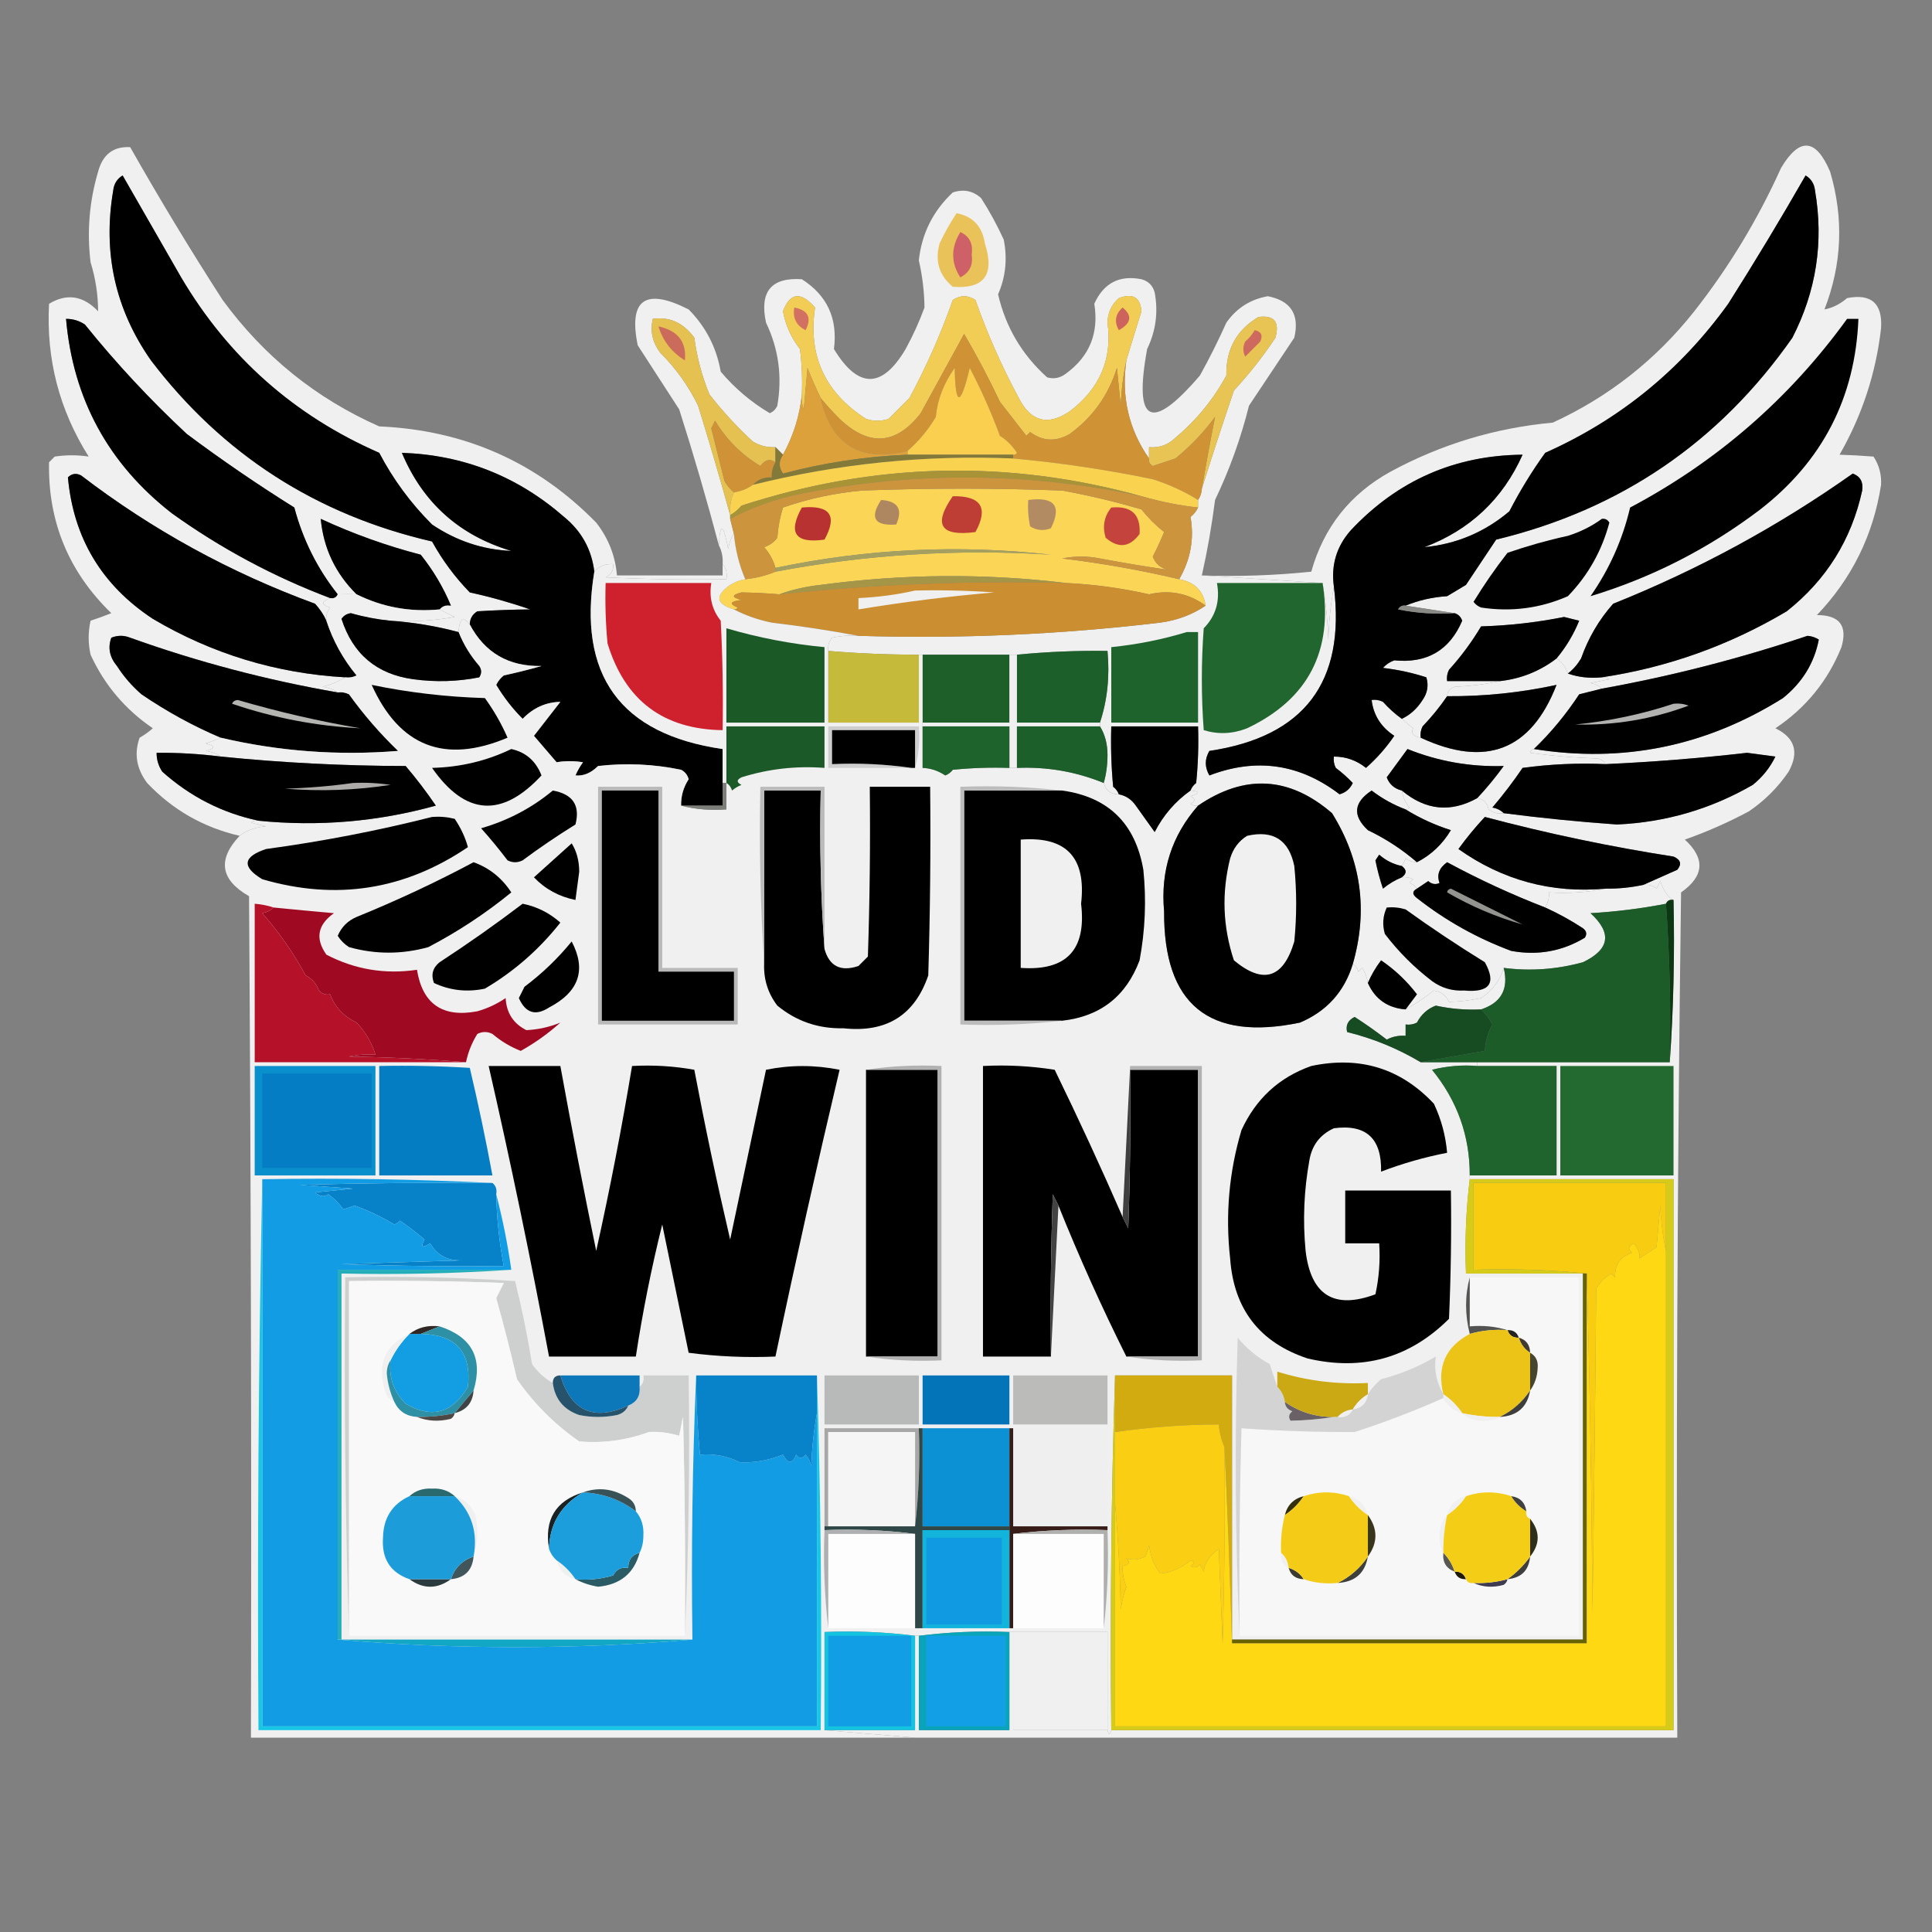 <?xml version="1.0" encoding="UTF-8"?>
<!DOCTYPE svg PUBLIC "-//W3C//DTD SVG 1.1//EN" "http://www.w3.org/Graphics/SVG/1.1/DTD/svg11.dtd">
<svg xmlns="http://www.w3.org/2000/svg" version="1.1" width="512px" height="512px" style="shape-rendering:geometricPrecision; text-rendering:geometricPrecision; image-rendering:optimizeQuality; fill-rule:evenodd; clip-rule:evenodd" xmlns:xlink="http://www.w3.org/1999/xlink">
  <rect width="100%" height="100%" fill="#808080" stroke="none"/>
  <g>
    <path style="opacity:0" fill="#fefefe" d="M -0.5,-0.5 C 170.167,-0.5 340.833,-0.5 511.5,-0.5C 511.5,170.167 511.5,340.833 511.5,511.5C 340.833,511.5 170.167,511.5 -0.5,511.5C -0.5,340.833 -0.5,170.167 -0.5,-0.5 Z"/>
  </g>
  <g>
    <path style="opacity:1" fill="#F0F0F0" d="M 318.5,152.5 C 329.167,153.167 339.833,153.833 350.5,154.5C 351.326,159.316 351.826,164.316 352,169.5C 352.174,164.649 352.674,159.982 353.5,155.5C 356.625,180.76 345.625,195.26 320.5,199C 319.231,201.139 319.231,203.305 320.5,205.5C 332.932,200.753 344.432,202.42 355,210.5C 356.622,210.046 357.788,209.046 358.5,207.5C 357.135,206.059 355.635,204.726 354,203.5C 353.517,202.552 353.351,201.552 353.5,200.5C 356.675,200.503 359.508,201.503 362,203.5C 364.872,200.963 367.372,198.13 369.5,195C 365.971,192.669 363.971,189.503 363.5,185.5C 364.552,185.351 365.552,185.517 366.5,186C 368.037,187.707 369.704,189.207 371.5,190.5C 372.429,191.315 373.429,192.148 374.5,193C 373.849,194.308 374.515,195.141 376.5,195.5C 393.746,203.526 405.746,198.859 412.5,181.5C 402.956,183.568 393.29,184.568 383.5,184.5C 383.577,183.25 384.244,182.417 385.5,182C 389.688,181.824 393.688,181.324 397.5,180.5C 403.072,179.879 408.072,177.879 412.5,174.5C 413.974,175.436 414.974,176.77 415.5,178.5C 418.287,179.477 421.287,179.81 424.5,179.5C 425.239,179.369 425.906,179.536 426.5,180C 424.833,180.333 423.167,180.667 421.5,181C 422.737,181.232 423.737,181.732 424.5,182.5C 422.518,182.995 420.518,183.495 418.5,184C 415.013,189.315 411.013,194.148 406.5,198.5C 405.957,198.56 405.624,198.893 405.5,199.5C 411.472,200.33 417.472,200.83 423.5,201C 424.416,201.278 425.082,201.778 425.5,202.5C 418.137,202.169 410.803,202.503 403.5,203.5C 401.025,207.142 398.358,210.642 395.5,214C 396.737,214.232 397.737,214.732 398.5,215.5C 397.022,215.762 395.689,215.429 394.5,214.5C 394.121,212.787 393.121,211.787 391.5,211.5C 393.999,208.831 396.332,205.998 398.5,203C 389.631,203.265 381.131,201.765 373,198.5C 371.152,201.011 369.319,203.511 367.5,206C 368.202,207.856 369.536,209.023 371.5,209.5C 371.751,211.17 372.418,212.67 373.5,214C 373.272,214.399 372.938,214.565 372.5,214.5C 369.279,213.291 366.279,211.624 363.5,209.5C 358.715,212.655 358.382,216.155 362.5,220C 367.279,222.303 371.613,225.136 375.5,228.5C 374.417,228.461 373.417,228.127 372.5,227.5C 372.213,228.2 371.88,228.867 371.5,229.5C 369.243,229.038 367.243,228.038 365.5,226.5C 365.167,227 364.833,227.5 364.5,228C 365.007,230.541 365.674,233.041 366.5,235.5C 368.029,234.237 369.695,233.237 371.5,232.5C 372.552,232.351 373.552,232.517 374.5,233C 374.167,233.333 373.833,233.667 373.5,234C 374.416,234.278 375.082,234.778 375.5,235.5C 374.226,236.189 374.226,237.023 375.5,238C 383.1,243.967 391.433,248.633 400.5,252C 407.512,253.278 414.012,252.111 420,248.5C 420.617,247.551 420.451,246.718 419.5,246C 416.3,243.901 412.967,242.067 409.5,240.5C 410.234,239.292 410.567,237.959 410.5,236.5C 415.695,236.821 420.695,236.487 425.5,235.5C 428.881,235.54 432.214,235.207 435.5,234.5C 436.822,234.33 437.989,234.663 439,235.5C 439.333,234.833 439.667,234.167 440,233.5C 440.873,236.141 442.04,237.807 443.5,238.5C 442.508,238.328 441.842,238.662 441.5,239.5C 434.902,240.782 428.236,241.615 421.5,242C 427.268,247.272 426.601,251.605 419.5,255C 412.549,256.913 405.549,257.413 398.5,256.5C 397.482,259.855 395.482,262.522 392.5,264.5C 389.61,265.109 386.777,265.442 384,265.5C 383.223,263.785 381.89,262.785 380,262.5C 377.632,264.368 375.132,266.035 372.5,267.5C 373.476,266.185 374.476,264.852 375.5,263.5C 372.813,259.979 369.647,256.979 366,254.5C 364.541,256.432 363.375,258.432 362.5,260.5C 362.291,259.078 361.791,257.745 361,256.5C 360.667,256.833 360.333,257.167 360,257.5C 359.722,256.584 359.222,255.918 358.5,255.5C 362.586,241.281 360.752,227.948 353,215.5C 341.685,205.743 329.851,205.076 317.5,213.5C 316.761,213.631 316.094,213.464 315.5,213C 316.833,212.333 316.833,211.667 315.5,211C 318.097,210.221 318.097,209.721 315.5,209.5C 315.783,208.711 316.283,208.044 317,207.5C 317.499,202.511 317.666,197.511 317.5,192.5C 309.833,192.5 302.167,192.5 294.5,192.5C 294.334,197.844 294.501,203.177 295,208.5C 295.717,209.044 296.217,209.711 296.5,210.5C 294.381,210.532 293.048,209.532 292.5,207.5C 293.164,205.19 293.497,202.69 293.5,200C 293.475,197.071 292.809,194.571 291.5,192.5C 291.5,192.167 291.5,191.833 291.5,191.5C 293.456,185.588 294.123,179.255 293.5,172.5C 285.475,172.39 277.475,172.724 269.5,173.5C 268.833,173.5 268.167,173.5 267.5,173.5C 259.833,173.5 252.167,173.5 244.5,173.5C 244.167,173.5 243.833,173.5 243.5,173.5C 235.483,173.499 227.483,173.166 219.5,172.5C 219.33,171.178 219.663,170.011 220.5,169C 222.81,168.503 225.143,168.337 227.5,168.5C 254.274,169.326 280.94,168.159 307.5,165C 311.952,164.399 315.952,162.899 319.5,160.5C 318.906,156.573 316.573,154.239 312.5,153.5C 315.517,148.287 316.517,142.787 315.5,137C 316.381,136.292 317.047,135.458 317.5,134.5C 317.5,133.833 317.5,133.167 317.5,132.5C 318.11,131.609 318.443,130.609 318.5,129.5C 321.196,120.91 324.029,112.243 327,103.5C 331.048,99.12 334.715,94.454 338,89.5C 339.162,85.286 337.662,83.452 333.5,84C 327.68,87.47 324.846,92.637 325,99.5C 321.577,105.827 317.077,111.327 311.5,116C 309.559,117.903 307.226,118.736 304.5,118.5C 304.5,119.5 304.5,120.5 304.5,121.5C 299.116,113.773 297.116,105.107 298.5,95.5C 299.797,91.184 301.131,86.851 302.5,82.5C 302.202,78.774 300.202,77.607 296.5,79C 294.556,80.722 293.556,82.889 293.5,85.5C 294.816,95.104 291.483,102.937 283.5,109C 277.701,112.925 273.201,111.759 270,105.5C 265.487,97.124 261.653,88.458 258.5,79.5C 256.5,78.167 254.5,78.167 252.5,79.5C 249.347,88.458 245.513,97.124 241,105.5C 239.167,107.333 237.333,109.167 235.5,111C 233.5,111.667 231.5,111.667 229.5,111C 218.594,104.026 214.094,94.193 216,81.5C 212.199,77.17 209.366,77.503 207.5,82.5C 208.183,86.199 209.683,89.532 212,92.5C 212.499,96.486 212.666,100.486 212.5,104.5C 211.952,110.099 210.286,115.433 207.5,120.5C 206.833,119.833 206.167,119.167 205.5,118.5C 203.345,118.628 201.345,118.128 199.5,117C 195.298,113.133 191.465,108.967 188,104.5C 186.025,99.702 184.692,94.702 184,89.5C 181.094,85.536 177.428,83.87 173,84.5C 172.257,87.783 172.924,90.783 175,93.5C 179.109,97.61 182.443,102.277 185,107.5C 188.014,117.244 190.848,126.911 193.5,136.5C 193.5,136.833 193.5,137.167 193.5,137.5C 193.833,138.833 194.167,140.167 194.5,141.5C 193.71,142.609 193.21,143.942 193,145.5C 191.653,138.631 190.82,138.298 190.5,144.5C 187.342,132.56 183.842,120.56 180,108.5C 176.333,102.833 172.667,97.167 169,91.5C 166.522,79.349 171.022,76.182 182.5,82C 187.05,86.6 189.884,92.1 191,98.5C 194.758,102.931 199.092,106.598 204,109.5C 204.945,109.095 205.612,108.428 206,107.5C 207.334,99.764 206.334,92.431 203,85.5C 201.232,77.283 204.399,73.45 212.5,74C 219.22,78.278 222.053,84.445 221,92.5C 227.425,103.059 233.758,103.059 240,92.5C 241.941,88.952 243.607,85.286 245,81.5C 244.949,77.321 244.449,73.154 243.5,69C 244.267,61.895 247.267,55.895 252.5,51C 255.347,50.056 257.847,50.556 260,52.5C 262.254,56.007 264.254,59.673 266,63.5C 267.009,68.576 266.509,73.409 264.5,78C 266.514,86.692 270.847,94.026 277.5,100C 279.289,100.52 280.956,100.187 282.5,99C 288.751,94.428 291.251,88.262 290,80.5C 292.482,75.009 296.649,72.843 302.5,74C 304.333,74.5 305.5,75.667 306,77.5C 306.977,82.734 306.31,87.734 304,92.5C 300.385,112.288 305.052,114.621 318,99.5C 320.519,94.956 322.852,90.29 325,85.5C 327.715,81.644 331.381,79.311 336,78.5C 342.106,79.704 344.439,83.371 343,89.5C 339,95.5 335,101.5 331,107.5C 328.832,116.162 325.832,124.496 322,132.5C 321.149,139.234 319.982,145.901 318.5,152.5 Z"/>
  </g>
  <g>
    <path style="opacity:1" fill="#e4c151" d="M 205.5,118.5 C 205.5,119.833 205.5,121.167 205.5,122.5C 204.061,121.491 202.728,121.824 201.5,123.5C 196.473,120.473 192.473,116.473 189.5,111.5C 189.167,112.167 188.833,112.833 188.5,113.5C 189.667,118.167 190.833,122.833 192,127.5C 192.698,128.691 193.531,129.691 194.5,130.5C 193.659,132.379 193.325,134.379 193.5,136.5C 190.848,126.911 188.014,117.244 185,107.5C 182.443,102.277 179.109,97.61 175,93.5C 172.924,90.783 172.257,87.783 173,84.5C 177.428,83.87 181.094,85.536 184,89.5C 184.692,94.702 186.025,99.702 188,104.5C 191.465,108.967 195.298,113.133 199.5,117C 201.345,118.128 203.345,118.628 205.5,118.5 Z"/>
  </g>
  <g>
    <path style="opacity:1" fill="#cb6b5c" d="M 174.5,86.5 C 179.655,87.621 181.989,90.621 181.5,95.5C 178.002,93.344 175.669,90.344 174.5,86.5 Z"/>
  </g>
  <g>
    <path style="opacity:1" fill="#e9c35a" d="M 253.5,56.5 C 257.817,57.32 260.317,59.987 261,64.5C 263.663,72.807 260.83,76.64 252.5,76C 248.87,72.993 247.704,69.16 249,64.5C 250.328,61.688 251.828,59.022 253.5,56.5 Z"/>
  </g>
  <g>
    <path style="opacity:1" fill="#ce6067" d="M 254.5,61.5 C 256.931,62.607 257.931,64.607 257.5,67.5C 257.918,70.271 256.918,72.271 254.5,73.5C 251.967,69.644 251.967,65.644 254.5,61.5 Z"/>
  </g>
  <g>
    <path style="opacity:1" fill="#e7c453" d="M 318.5,129.5 C 319.586,123.098 320.753,116.765 322,110.5C 318.943,114.634 315.443,118.301 311.5,121.5C 309.5,122.167 307.5,122.833 305.5,123.5C 304.702,123.043 304.369,122.376 304.5,121.5C 304.5,120.5 304.5,119.5 304.5,118.5C 307.226,118.736 309.559,117.903 311.5,116C 317.077,111.327 321.577,105.827 325,99.5C 324.846,92.637 327.68,87.47 333.5,84C 337.662,83.452 339.162,85.286 338,89.5C 334.715,94.454 331.048,99.12 327,103.5C 324.029,112.243 321.196,120.91 318.5,129.5 Z"/>
  </g>
  <g>
    <path style="opacity:1" fill="#cd695e" d="M 332.5,87.5 C 334.225,87.843 334.725,88.843 334,90.5C 332.667,91.833 331.333,93.167 330,94.5C 329.333,93.167 329.333,91.833 330,90.5C 331.045,89.627 331.878,88.627 332.5,87.5 Z"/>
  </g>
  <g>
    <path style="opacity:1" fill="#F0F0F0" d="M 242.5,460.5 C 234.5,459.833 226.5,459.167 218.5,458.5C 226.5,458.5 234.5,458.5 242.5,458.5C 242.5,450.167 242.5,441.833 242.5,433.5C 242.833,433.5 243.167,433.5 243.5,433.5C 243.5,441.833 243.5,450.167 243.5,458.5C 251.5,458.5 259.5,458.5 267.5,458.5C 267.5,449.833 267.5,441.167 267.5,432.5C 267.833,432.5 268.167,432.5 268.5,432.5C 268.5,441.167 268.5,449.833 268.5,458.5C 276.833,458.5 285.167,458.5 293.5,458.5C 293.833,459.833 294.167,459.833 294.5,458.5C 344.167,458.5 393.833,458.5 443.5,458.5C 443.5,409.833 443.5,361.167 443.5,312.5C 425.5,312.5 407.5,312.5 389.5,312.5C 389.5,312.167 389.5,311.833 389.5,311.5C 397.167,311.5 404.833,311.5 412.5,311.5C 412.5,301.833 412.5,292.167 412.5,282.5C 405.5,282.5 398.5,282.5 391.5,282.5C 391.5,282.167 391.5,281.833 391.5,281.5C 408.5,281.5 425.5,281.5 442.5,281.5C 443.496,267.343 443.829,253.01 443.5,238.5C 442.04,237.807 440.873,236.141 440,233.5C 439.667,234.167 439.333,234.833 439,235.5C 437.989,234.663 436.822,234.33 435.5,234.5C 438.399,233.19 441.399,231.857 444.5,230.5C 445.739,228.993 445.405,227.826 443.5,227C 426.651,224.379 409.984,220.879 393.5,216.5C 391.008,219.163 388.674,221.996 386.5,225C 398.212,233.293 411.212,236.793 425.5,235.5C 420.695,236.487 415.695,236.821 410.5,236.5C 410.567,237.959 410.234,239.292 409.5,240.5C 400.62,237.061 391.953,233.061 383.5,228.5C 381.362,230.033 380.695,231.866 381.5,234C 380.451,234.492 379.451,234.326 378.5,233.5C 377.482,234.193 376.482,234.859 375.5,235.5C 375.082,234.778 374.416,234.278 373.5,234C 373.833,233.667 374.167,233.333 374.5,233C 373.552,232.517 372.552,232.351 371.5,232.5C 372.833,231.5 372.833,230.5 371.5,229.5C 371.88,228.867 372.213,228.2 372.5,227.5C 373.417,228.127 374.417,228.461 375.5,228.5C 379.266,226.57 382.266,223.736 384.5,220C 380.233,218.638 376.233,216.805 372.5,214.5C 372.938,214.565 373.272,214.399 373.5,214C 372.418,212.67 371.751,211.17 371.5,209.5C 377.805,214.755 384.472,215.421 391.5,211.5C 393.121,211.787 394.121,212.787 394.5,214.5C 395.689,215.429 397.022,215.762 398.5,215.5C 408.464,216.792 418.464,217.792 428.5,218.5C 441.383,217.927 453.383,214.427 464.5,208C 467.07,205.933 469.07,203.433 470.5,200.5C 468,200.167 465.5,199.833 463,199.5C 450.531,200.93 438.031,201.93 425.5,202.5C 425.082,201.778 424.416,201.278 423.5,201C 417.472,200.83 411.472,200.33 405.5,199.5C 405.624,198.893 405.957,198.56 406.5,198.5C 430.138,202.272 452.138,197.772 472.5,185C 477.638,180.864 480.805,175.697 482,169.5C 481.107,168.919 480.107,168.585 479,168.5C 461.179,174.496 443.012,179.162 424.5,182.5C 423.737,181.732 422.737,181.232 421.5,181C 423.167,180.667 424.833,180.333 426.5,180C 425.906,179.536 425.239,179.369 424.5,179.5C 441.897,176.893 458.23,171.059 473.5,162C 483.978,153.709 490.645,143.042 493.5,130C 493.826,127.729 492.992,126.229 491,125.5C 471.273,139.451 450.106,150.951 427.5,160C 423.744,164.238 420.911,169.071 419,174.5C 418.051,176.093 416.885,177.426 415.5,178.5C 414.974,176.77 413.974,175.436 412.5,174.5C 415.005,171.493 417.005,168.16 418.5,164.5C 417.167,164.167 415.833,163.833 414.5,163.5C 407.246,164.947 399.913,165.78 392.5,166C 390.052,170.115 387.219,173.948 384,177.5C 383.517,178.448 383.351,179.448 383.5,180.5C 388.167,180.5 392.833,180.5 397.5,180.5C 393.688,181.324 389.688,181.824 385.5,182C 384.244,182.417 383.577,183.25 383.5,184.5C 381.581,187.319 379.415,189.986 377,192.5C 376.517,193.448 376.351,194.448 376.5,195.5C 374.515,195.141 373.849,194.308 374.5,193C 373.429,192.148 372.429,191.315 371.5,190.5C 373.74,189.432 375.574,187.766 377,185.5C 378.301,183.635 378.635,181.635 378,179.5C 374.284,178.296 370.45,177.462 366.5,177C 367.328,176.085 368.328,175.419 369.5,175C 378.145,175.85 384.145,172.35 387.5,164.5C 387.145,163.478 386.478,162.811 385.5,162.5C 381.167,161.833 376.833,161.167 372.5,160.5C 375.989,159.07 379.656,158.236 383.5,158C 385.167,157 386.833,156 388.5,155C 391.167,151 393.833,147 396.5,143C 429.455,135.032 455.622,117.198 475,89.5C 481.335,77.151 483.335,64.151 481,50.5C 480.804,48.714 479.971,47.38 478.5,46.5C 471.933,57.964 465.099,69.297 458,80.5C 445.386,98.053 429.219,111.22 409.5,120C 405.957,124.916 402.79,130.083 400,135.5C 393.464,141.02 385.964,144.186 377.5,145C 389.574,140.425 398.241,132.258 403.5,120.5C 385.549,120.656 370.383,127.323 358,140.5C 354.19,144.792 352.69,149.792 353.5,155.5C 352.674,159.982 352.174,164.649 352,169.5C 351.826,164.316 351.326,159.316 350.5,154.5C 339.833,153.833 329.167,153.167 318.5,152.5C 328.19,152.832 337.856,152.498 347.5,151.5C 350.796,139.747 357.796,130.914 368.5,125C 381.944,117.722 396.277,113.389 411.5,112C 426.323,105.183 438.823,95.35 449,82.5C 458.174,70.831 465.841,58.164 472,44.5C 476.896,36.302 481.23,36.635 485,45.5C 488.655,57.865 488.155,70.032 483.5,82C 485.631,81.602 487.631,80.602 489.5,79C 495.921,77.752 498.921,80.419 498.5,87C 497.14,98.913 493.473,110.08 487.5,120.5C 490.333,120.582 493.333,120.748 496.5,121C 497.98,123.247 498.647,125.747 498.5,128.5C 496.436,141.794 490.77,153.294 481.5,163C 487.509,163.001 489.676,165.834 488,171.5C 484.406,180.433 478.573,187.6 470.5,193C 475.676,195.517 476.843,199.351 474,204.5C 471.167,208.667 467.667,212.167 463.5,215C 457.98,217.955 452.313,220.455 446.5,222.5C 451.965,227.529 451.631,232.195 445.5,236.5C 444.5,311.164 444.167,385.83 444.5,460.5C 377.167,460.5 309.833,460.5 242.5,460.5 Z"/>
  </g>
  <g>
    <path style="opacity:1" fill="#000000" d="M 489.5,84.5 C 490.5,84.5 491.5,84.5 492.5,84.5C 491.66,105.345 482.994,122.179 466.5,135C 452.811,145.386 437.811,153.053 421.5,158C 426.49,150.852 429.99,143.019 432,134.5C 455.059,122.272 474.226,105.605 489.5,84.5 Z"/>
  </g>
  <g>
    <path style="opacity:1" fill="#f1cd55" d="M 298.5,95.5 C 297.676,99.312 297.176,103.312 297,107.5C 296.667,104.167 296.333,100.833 296,97.5C 293.738,104.752 289.571,110.585 283.5,115C 279.846,117.14 276.346,116.973 273,114.5C 272.667,114.833 272.333,115.167 272,115.5C 269.667,112.5 267.333,109.5 265,106.5C 262.073,100.31 258.907,94.31 255.5,88.5C 251.652,95.532 247.819,102.532 244,109.5C 237.463,117.917 230.297,118.417 222.5,111C 220.7,109.188 219.033,107.355 217.5,105.5C 216.25,102.933 215.083,100.267 214,97.5C 213.667,101.167 213.333,104.833 213,108.5C 212.51,107.207 212.343,105.873 212.5,104.5C 212.666,100.486 212.499,96.486 212,92.5C 209.683,89.532 208.183,86.199 207.5,82.5C 209.366,77.503 212.199,77.17 216,81.5C 214.094,94.193 218.594,104.026 229.5,111C 231.5,111.667 233.5,111.667 235.5,111C 237.333,109.167 239.167,107.333 241,105.5C 245.513,97.124 249.347,88.458 252.5,79.5C 254.5,78.167 256.5,78.167 258.5,79.5C 261.653,88.458 265.487,97.124 270,105.5C 273.201,111.759 277.701,112.925 283.5,109C 291.483,102.937 294.816,95.104 293.5,85.5C 293.556,82.889 294.556,80.722 296.5,79C 300.202,77.607 302.202,78.774 302.5,82.5C 301.131,86.851 299.797,91.184 298.5,95.5 Z"/>
  </g>
  <g>
    <path style="opacity:1" fill="#cc635c" d="M 297.5,81.5 C 300.144,83.66 299.811,85.66 296.5,87.5C 295.23,85.243 295.564,83.243 297.5,81.5 Z"/>
  </g>
  <g>
    <path style="opacity:1" fill="#d27061" d="M 210.5,81.5 C 214.17,82.193 215.17,84.193 213.5,87.5C 211.022,86.278 210.022,84.278 210.5,81.5 Z"/>
  </g>
  <g>
    <path style="opacity:1" fill="#F0F0F0" d="M 191.5,149.5 C 192.434,150.568 192.768,151.901 192.5,153.5C 181.828,153.667 171.161,153.5 160.5,153C 161.973,152.29 162.64,151.124 162.5,149.5C 160.446,149.365 158.779,150.032 157.5,151.5C 156.791,145.615 154.124,140.782 149.5,137C 137.158,126.221 122.825,120.554 106.5,120C 112.057,133.223 121.724,141.889 135.5,146C 127.947,145.676 120.947,143.343 114.5,139C 108.857,133.378 104.19,127.045 100.5,120C 77.99,110.157 60.49,94.657 48,73.5C 42.818,64.465 37.651,55.465 32.5,46.5C 31.029,47.38 30.196,48.714 30,50.5C 27.198,66.951 30.532,81.951 40,95.5C 58.971,120.414 83.804,136.414 114.5,143.5C 117.224,148.445 120.557,152.945 124.5,157C 129.951,158.188 135.284,159.688 140.5,161.5C 135.955,161.542 131.288,161.709 126.5,162C 125.177,162.816 124.511,163.983 124.5,165.5C 122.796,163.241 121.796,163.907 121.5,167.5C 115.599,165.923 109.599,164.923 103.5,164.5C 109.206,164.829 114.872,164.495 120.5,163.5C 119.051,162.828 117.718,162.161 116.5,161.5C 117.209,160.596 118.209,160.263 119.5,160.5C 117.504,155.687 114.838,151.187 111.5,147C 102.373,144.624 93.539,141.458 85,137.5C 85.729,145.293 88.896,151.96 94.5,157.5C 92.806,157.446 91.14,157.446 89.5,157.5C 84.111,150.721 80.277,143.055 78,134.5C 68.226,128.391 58.726,121.891 49.5,115C 39.766,105.935 30.766,96.269 22.5,86C 20.975,84.991 19.308,84.491 17.5,84.5C 19.359,105.718 28.693,122.885 45.5,136C 58.544,145.354 72.544,152.854 87.5,158.5C 85.014,159.462 85.014,160.295 87.5,161C 86.663,162.011 86.33,163.178 86.5,164.5C 85.781,162.909 84.781,161.409 83.5,160C 61.004,151.757 40.337,140.423 21.5,126C 20.216,125.316 19.049,125.483 18,126.5C 19.459,142.58 26.959,155.08 40.5,164C 56.217,173.294 73.217,178.46 91.5,179.5C 89.723,180.6 87.723,181.434 85.5,182C 87.058,182.21 88.391,182.71 89.5,183.5C 70.725,180.247 52.392,175.413 34.5,169C 32.833,168.333 31.167,168.333 29.5,169C 28.536,171.647 29.036,174.147 31,176.5C 32.793,179.295 34.96,181.795 37.5,184C 44.199,188.567 51.199,192.4 58.5,195.5C 57.234,196.09 55.901,196.59 54.5,197C 57.167,197.667 57.167,198.333 54.5,199C 56.058,199.21 57.392,199.71 58.5,200.5C 52.862,199.78 47.196,199.447 41.5,199.5C 41.491,201.308 41.991,202.975 43,204.5C 50.417,211.124 58.917,215.458 68.5,217.5C 67.761,217.369 67.094,217.536 66.5,218C 67.833,218.333 69.167,218.667 70.5,219C 67.809,219.156 65.476,219.989 63.5,221.5C 53.917,219.292 45.75,214.626 39,207.5C 36.159,203.71 35.492,199.71 37,195.5C 38.255,194.789 39.421,193.956 40.5,193C 33.181,188.017 27.681,181.517 24,173.5C 23.333,170.5 23.333,167.5 24,164.5C 25.825,163.897 27.659,163.23 29.5,162.5C 18.183,151.537 12.683,138.203 13,122.5C 13.5,122 14,121.5 14.5,121C 17.572,120.544 20.572,120.544 23.5,121C 15.709,108.625 12.209,95.125 13,80.5C 17.72,77.673 22.053,78.34 26,82.5C 25.992,78.117 25.326,73.784 24,69.5C 23.009,61.349 23.676,53.349 26,45.5C 27.222,40.916 30.056,38.75 34.5,39C 42.29,52.749 50.456,66.249 59,79.5C 69.914,94.427 83.747,105.594 100.5,113C 123.149,113.981 142.316,122.481 158,138.5C 161.23,142.625 163.063,147.292 163.5,152.5C 172.833,152.5 182.167,152.5 191.5,152.5C 191.5,151.5 191.5,150.5 191.5,149.5 Z"/>
  </g>
  <g>
    <path style="opacity:1" fill="#000000" d="M 89.5,157.5 C 89.158,158.338 88.492,158.672 87.5,158.5C 72.544,152.854 58.544,145.354 45.5,136C 28.693,122.885 19.359,105.718 17.5,84.5C 19.308,84.491 20.975,84.991 22.5,86C 30.766,96.269 39.766,105.935 49.5,115C 58.726,121.891 68.226,128.391 78,134.5C 80.277,143.055 84.111,150.721 89.5,157.5 Z"/>
  </g>
  <g>
    <path style="opacity:1" fill="#cf9336" d="M 298.5,95.5 C 297.116,105.107 299.116,113.773 304.5,121.5C 304.369,122.376 304.702,123.043 305.5,123.5C 307.5,122.833 309.5,122.167 311.5,121.5C 315.443,118.301 318.943,114.634 322,110.5C 320.753,116.765 319.586,123.098 318.5,129.5C 318.443,130.609 318.11,131.609 317.5,132.5C 313.775,130.197 309.775,128.363 305.5,127C 293.263,124.474 280.93,122.641 268.5,121.5C 268.5,121.167 268.5,120.833 268.5,120.5C 268.938,120.565 269.272,120.399 269.5,120C 268.333,118.167 266.833,116.667 265,115.5C 262.722,109.333 260.055,103.333 257,97.5C 254.528,107.851 253.195,107.851 253,97.5C 250.084,101.614 248.417,105.947 248,110.5C 245.958,113.94 243.458,116.94 240.5,119.5C 227.993,122.571 220.327,117.904 217.5,105.5C 219.033,107.355 220.7,109.188 222.5,111C 230.297,118.417 237.463,117.917 244,109.5C 247.819,102.532 251.652,95.532 255.5,88.5C 258.907,94.31 262.073,100.31 265,106.5C 267.333,109.5 269.667,112.5 272,115.5C 272.333,115.167 272.667,114.833 273,114.5C 276.346,116.973 279.846,117.14 283.5,115C 289.571,110.585 293.738,104.752 296,97.5C 296.333,100.833 296.667,104.167 297,107.5C 297.176,103.312 297.676,99.312 298.5,95.5 Z"/>
  </g>
  <g>
    <path style="opacity:1" fill="#face4e" d="M 268.5,120.5 C 259.167,120.5 249.833,120.5 240.5,120.5C 240.5,120.167 240.5,119.833 240.5,119.5C 243.458,116.94 245.958,113.94 248,110.5C 248.417,105.947 250.084,101.614 253,97.5C 253.195,107.851 254.528,107.851 257,97.5C 260.055,103.333 262.722,109.333 265,115.5C 266.833,116.667 268.333,118.167 269.5,120C 269.272,120.399 268.938,120.565 268.5,120.5 Z"/>
  </g>
  <g>
    <path style="opacity:1" fill="#dca13b" d="M 217.5,105.5 C 220.327,117.904 227.993,122.571 240.5,119.5C 240.5,119.833 240.5,120.167 240.5,120.5C 229.315,120.955 218.315,122.622 207.5,125.5C 206.334,123.833 206.334,122.166 207.5,120.5C 210.286,115.433 211.952,110.099 212.5,104.5C 212.343,105.873 212.51,107.207 213,108.5C 213.333,104.833 213.667,101.167 214,97.5C 215.083,100.267 216.25,102.933 217.5,105.5 Z"/>
  </g>
  <g>
    <path style="opacity:1" fill="#000000" d="M 157.5,151.5 C 153.002,178.889 164.335,194.556 191.5,198.5C 191.5,201.5 191.5,204.5 191.5,207.5C 191.5,209.5 191.5,211.5 191.5,213.5C 187.833,213.5 184.167,213.5 180.5,213.5C 180.44,210.979 181.106,208.646 182.5,206.5C 182.182,205.353 181.516,204.519 180.5,204C 173.233,202.485 165.899,202.152 158.5,203C 156.61,204.873 154.61,205.706 152.5,205.5C 153.04,204.252 153.707,203.085 154.5,202C 152.102,201.626 149.769,201.626 147.5,202C 145.5,199.667 143.5,197.333 141.5,195C 143.833,192 146.167,189 148.5,186C 144.671,186.075 141.337,187.575 138.5,190.5C 135.815,187.81 133.482,184.81 131.5,181.5C 131.977,180.522 132.643,179.689 133.5,179C 136.864,178.273 140.197,177.44 143.5,176.5C 134.819,176.666 128.486,173 124.5,165.5C 124.511,163.983 125.177,162.816 126.5,162C 131.288,161.709 135.955,161.542 140.5,161.5C 135.284,159.688 129.951,158.188 124.5,157C 120.557,152.945 117.224,148.445 114.5,143.5C 83.804,136.414 58.971,120.414 40,95.5C 30.532,81.951 27.198,66.951 30,50.5C 30.196,48.714 31.029,47.38 32.5,46.5C 37.651,55.465 42.818,64.465 48,73.5C 60.49,94.657 77.99,110.157 100.5,120C 104.19,127.045 108.857,133.378 114.5,139C 120.947,143.343 127.947,145.676 135.5,146C 121.724,141.889 112.057,133.223 106.5,120C 122.825,120.554 137.158,126.221 149.5,137C 154.124,140.782 156.791,145.615 157.5,151.5 Z"/>
  </g>
  <g>
    <path style="opacity:1" fill="#000000" d="M 372.5,160.5 C 371.624,160.369 370.957,160.702 370.5,161.5C 375.456,162.494 380.456,162.827 385.5,162.5C 386.478,162.811 387.145,163.478 387.5,164.5C 384.145,172.35 378.145,175.85 369.5,175C 368.328,175.419 367.328,176.085 366.5,177C 370.45,177.462 374.284,178.296 378,179.5C 378.635,181.635 378.301,183.635 377,185.5C 375.574,187.766 373.74,189.432 371.5,190.5C 369.704,189.207 368.037,187.707 366.5,186C 365.552,185.517 364.552,185.351 363.5,185.5C 363.971,189.503 365.971,192.669 369.5,195C 367.372,198.13 364.872,200.963 362,203.5C 359.508,201.503 356.675,200.503 353.5,200.5C 353.351,201.552 353.517,202.552 354,203.5C 355.635,204.726 357.135,206.059 358.5,207.5C 357.788,209.046 356.622,210.046 355,210.5C 344.432,202.42 332.932,200.753 320.5,205.5C 319.231,203.305 319.231,201.139 320.5,199C 345.625,195.26 356.625,180.76 353.5,155.5C 352.69,149.792 354.19,144.792 358,140.5C 370.383,127.323 385.549,120.656 403.5,120.5C 398.241,132.258 389.574,140.425 377.5,145C 385.964,144.186 393.464,141.02 400,135.5C 402.79,130.083 405.957,124.916 409.5,120C 429.219,111.22 445.386,98.053 458,80.5C 465.099,69.297 471.933,57.964 478.5,46.5C 479.971,47.38 480.804,48.714 481,50.5C 483.335,64.151 481.335,77.151 475,89.5C 455.622,117.198 429.455,135.032 396.5,143C 393.833,147 391.167,151 388.5,155C 386.833,156 385.167,157 383.5,158C 379.656,158.236 375.989,159.07 372.5,160.5 Z"/>
  </g>
  <g>
    <path style="opacity:1" fill="#837938" d="M 205.5,118.5 C 206.167,119.167 206.833,119.833 207.5,120.5C 206.334,122.166 206.334,123.833 207.5,125.5C 218.315,122.622 229.315,120.955 240.5,120.5C 249.833,120.5 259.167,120.5 268.5,120.5C 268.5,120.833 268.5,121.167 268.5,121.5C 245.135,120.533 222.135,122.866 199.5,128.5C 200.78,127.069 202.447,126.402 204.5,126.5C 204.433,125.041 204.766,123.708 205.5,122.5C 205.5,121.167 205.5,119.833 205.5,118.5 Z"/>
  </g>
  <g>
    <path style="opacity:1" fill="#d09236" d="M 205.5,122.5 C 204.766,123.708 204.433,125.041 204.5,126.5C 202.447,126.402 200.78,127.069 199.5,128.5C 198.07,129.537 196.403,130.204 194.5,130.5C 193.531,129.691 192.698,128.691 192,127.5C 190.833,122.833 189.667,118.167 188.5,113.5C 188.833,112.833 189.167,112.167 189.5,111.5C 192.473,116.473 196.473,120.473 201.5,123.5C 202.728,121.824 204.061,121.491 205.5,122.5 Z"/>
  </g>
  <g>
    <path style="opacity:1" fill="#f9d350" d="M 268.5,121.5 C 280.93,122.641 293.263,124.474 305.5,127C 309.775,128.363 313.775,130.197 317.5,132.5C 317.5,133.167 317.5,133.833 317.5,134.5C 312.648,133.977 307.648,132.977 302.5,131.5C 267.095,121.689 231.762,122.522 196.5,134C 195.627,135.045 194.627,135.878 193.5,136.5C 193.325,134.379 193.659,132.379 194.5,130.5C 196.403,130.204 198.07,129.537 199.5,128.5C 222.135,122.866 245.135,120.533 268.5,121.5 Z"/>
  </g>
  <g>
    <path style="opacity:1" fill="#000000" d="M 86.5,164.5 C 88.254,169.842 90.921,174.675 94.5,179C 93.552,179.483 92.552,179.649 91.5,179.5C 73.217,178.46 56.217,173.294 40.5,164C 26.959,155.08 19.459,142.58 18,126.5C 19.049,125.483 20.216,125.316 21.5,126C 40.337,140.423 61.004,151.757 83.5,160C 84.781,161.409 85.781,162.909 86.5,164.5 Z"/>
  </g>
  <g>
    <path style="opacity:1" fill="#000000" d="M 424.5,179.5 C 421.287,179.81 418.287,179.477 415.5,178.5C 416.885,177.426 418.051,176.093 419,174.5C 420.911,169.071 423.744,164.238 427.5,160C 450.106,150.951 471.273,139.451 491,125.5C 492.992,126.229 493.826,127.729 493.5,130C 490.645,143.042 483.978,153.709 473.5,162C 458.23,171.059 441.897,176.893 424.5,179.5 Z"/>
  </g>
  <g>
    <path style="opacity:1" fill="#a89337" d="M 302.5,131.5 C 272.212,125.06 241.879,124.894 211.5,131C 205.105,132.377 199.105,134.544 193.5,137.5C 193.5,137.167 193.5,136.833 193.5,136.5C 194.627,135.878 195.627,135.045 196.5,134C 231.762,122.522 267.095,121.689 302.5,131.5 Z"/>
  </g>
  <g>
    <path style="opacity:1" fill="#fad556" d="M 312.5,153.5 C 316.573,154.239 318.906,156.573 319.5,160.5C 314.993,157.224 309.993,156.224 304.5,157.5C 297.244,155.851 289.911,154.851 282.5,154.5C 260.975,151.907 239.308,152.074 217.5,155C 213.608,155.419 209.942,156.252 206.5,157.5C 203.134,157.212 199.8,157.046 196.5,157C 193.833,157.667 193.833,158.333 196.5,159C 193.456,159.359 193.122,160.026 195.5,161C 195.272,161.399 194.938,161.565 194.5,161.5C 189.707,160.07 189.374,157.904 193.5,155C 194.745,154.209 196.078,153.709 197.5,153.5C 200.373,153.198 203.039,152.531 205.5,151.5C 229.645,146.938 253.978,145.438 278.5,147C 253.963,144.248 229.629,145.415 205.5,150.5C 204.953,148.482 203.953,146.649 202.5,145C 203.931,144.535 205.097,143.701 206,142.5C 206.182,139.774 206.682,137.107 207.5,134.5C 214.287,132.145 221.287,130.645 228.5,130C 246.167,129.333 263.833,129.333 281.5,130C 288.608,131.299 295.608,132.966 302.5,135C 304.281,137.237 306.281,139.237 308.5,141C 307.592,143.232 306.592,145.399 305.5,147.5C 306.189,149.353 307.522,150.519 309.5,151C 303.549,150.145 297.549,149.145 291.5,148C 288.167,147.333 284.833,147.333 281.5,148C 291.95,149.257 302.284,151.09 312.5,153.5 Z"/>
  </g>
  <g>
    <path style="opacity:1" fill="#000000" d="M 116.5,161.5 C 108.685,162.247 101.352,160.914 94.5,157.5C 88.896,151.96 85.729,145.293 85,137.5C 93.539,141.458 102.373,144.624 111.5,147C 114.838,151.187 117.504,155.687 119.5,160.5C 118.209,160.263 117.209,160.596 116.5,161.5 Z"/>
  </g>
  <g>
    <path style="opacity:1" fill="#000000" d="M 424.5,137.5 C 425.376,137.369 426.043,137.702 426.5,138.5C 424.507,145.99 420.841,152.49 415.5,158C 408.161,161.217 400.495,162.217 392.5,161C 391.692,160.692 391.025,160.192 390.5,159.5C 393.253,154.992 396.253,150.659 399.5,146.5C 404.744,144.689 410.077,143.189 415.5,142C 418.823,140.96 421.823,139.46 424.5,137.5 Z"/>
  </g>
  <g>
    <path style="opacity:1" fill="#cc943d" d="M 302.5,131.5 C 307.648,132.977 312.648,133.977 317.5,134.5C 317.047,135.458 316.381,136.292 315.5,137C 316.517,142.787 315.517,148.287 312.5,153.5C 302.284,151.09 291.95,149.257 281.5,148C 284.833,147.333 288.167,147.333 291.5,148C 297.549,149.145 303.549,150.145 309.5,151C 307.522,150.519 306.189,149.353 305.5,147.5C 306.592,145.399 307.592,143.232 308.5,141C 306.281,139.237 304.281,137.237 302.5,135C 295.608,132.966 288.608,131.299 281.5,130C 263.833,129.333 246.167,129.333 228.5,130C 221.287,130.645 214.287,132.145 207.5,134.5C 206.682,137.107 206.182,139.774 206,142.5C 205.097,143.701 203.931,144.535 202.5,145C 203.953,146.649 204.953,148.482 205.5,150.5C 205.5,150.833 205.5,151.167 205.5,151.5C 203.039,152.531 200.373,153.198 197.5,153.5C 195.878,149.678 194.878,145.678 194.5,141.5C 194.167,140.167 193.833,138.833 193.5,137.5C 199.105,134.544 205.105,132.377 211.5,131C 241.879,124.894 272.212,125.06 302.5,131.5 Z"/>
  </g>
  <g>
    <path style="opacity:1" fill="#a5a060" d="M 205.5,151.5 C 205.5,151.167 205.5,150.833 205.5,150.5C 229.629,145.415 253.963,144.248 278.5,147C 253.978,145.438 229.645,146.938 205.5,151.5 Z"/>
  </g>
  <g>
    <path style="opacity:1" fill="#c5433d" d="M 294.5,134.5 C 299.835,134.005 302.335,136.338 302,141.5C 299.374,145.072 296.374,145.405 293,142.5C 292.109,139.502 292.609,136.836 294.5,134.5 Z"/>
  </g>
  <g>
    <path style="opacity:1" fill="#be3e36" d="M 252.5,131.5 C 260.021,131.39 262.021,134.557 258.5,141C 249.219,142.234 247.219,139.067 252.5,131.5 Z"/>
  </g>
  <g>
    <path style="opacity:1" fill="#b73231" d="M 212.5,134.5 C 219.997,133.804 221.997,136.637 218.5,143C 210.749,144.091 208.749,141.258 212.5,134.5 Z"/>
  </g>
  <g>
    <path style="opacity:1" fill="#b38b63" d="M 272.5,132.5 C 279.439,131.578 281.439,134.078 278.5,140C 276.559,140.743 274.726,140.576 273,139.5C 272.503,137.19 272.337,134.857 272.5,132.5 Z"/>
  </g>
  <g>
    <path style="opacity:1" fill="#ae8761" d="M 233.5,132.5 C 237.976,132.8 239.31,134.967 237.5,139C 231.738,139.418 230.404,137.251 233.5,132.5 Z"/>
  </g>
  <g>
    <path style="opacity:1" fill="#a59647" d="M 282.5,154.5 C 257.084,153.828 231.751,154.828 206.5,157.5C 209.942,156.252 213.608,155.419 217.5,155C 239.308,152.074 260.975,151.907 282.5,154.5 Z"/>
  </g>
  <g>
    <path style="opacity:1" fill="#22662f" d="M 350.5,154.5 C 353.362,172.482 346.696,185.315 330.5,193C 326.654,194.508 322.821,194.675 319,193.5C 318.333,184.5 318.333,175.5 319,166.5C 322.216,163.226 323.383,159.226 322.5,154.5C 331.833,154.5 341.167,154.5 350.5,154.5 Z"/>
  </g>
  <g>
    <path style="opacity:1" fill="#cb8e31" d="M 282.5,154.5 C 289.911,154.851 297.244,155.851 304.5,157.5C 309.993,156.224 314.993,157.224 319.5,160.5C 315.952,162.899 311.952,164.399 307.5,165C 280.94,168.159 254.274,169.326 227.5,168.5C 220.013,167.102 212.346,165.935 204.5,165C 200.89,164.262 197.557,163.095 194.5,161.5C 194.938,161.565 195.272,161.399 195.5,161C 193.122,160.026 193.456,159.359 196.5,159C 193.833,158.333 193.833,157.667 196.5,157C 199.8,157.046 203.134,157.212 206.5,157.5C 231.751,154.828 257.084,153.828 282.5,154.5 Z"/>
  </g>
  <g>
    <path style="opacity:1" fill="#F0F0F0" d="M 242.5,156.5 C 249.508,156.334 256.508,156.5 263.5,157C 251.423,158.027 239.423,159.527 227.5,161.5C 227.5,160.5 227.5,159.5 227.5,158.5C 232.694,158.259 237.694,157.593 242.5,156.5 Z"/>
  </g>
  <g>
    <path style="opacity:1" fill="#898a85" d="M 372.5,160.5 C 376.833,161.167 381.167,161.833 385.5,162.5C 380.456,162.827 375.456,162.494 370.5,161.5C 370.957,160.702 371.624,160.369 372.5,160.5 Z"/>
  </g>
  <g>
    <path style="opacity:1" fill="#000000" d="M 412.5,174.5 C 408.072,177.879 403.072,179.879 397.5,180.5C 392.833,180.5 388.167,180.5 383.5,180.5C 383.351,179.448 383.517,178.448 384,177.5C 387.219,173.948 390.052,170.115 392.5,166C 399.913,165.78 407.246,164.947 414.5,163.5C 415.833,163.833 417.167,164.167 418.5,164.5C 417.005,168.16 415.005,171.493 412.5,174.5 Z"/>
  </g>
  <g>
    <path style="opacity:1" fill="#000000" d="M 89.5,183.5 C 90.552,183.351 91.552,183.517 92.5,184C 96.361,189.374 100.694,194.374 105.5,199C 89.632,200.288 73.965,199.121 58.5,195.5C 51.199,192.4 44.199,188.567 37.5,184C 34.96,181.795 32.793,179.295 31,176.5C 29.036,174.147 28.536,171.647 29.5,169C 31.167,168.333 32.833,168.333 34.5,169C 52.392,175.413 70.725,180.247 89.5,183.5 Z"/>
  </g>
  <g>
    <path style="opacity:1" fill="#000000" d="M 406.5,198.5 C 411.013,194.148 415.013,189.315 418.5,184C 420.518,183.495 422.518,182.995 424.5,182.5C 443.012,179.162 461.179,174.496 479,168.5C 480.107,168.585 481.107,168.919 482,169.5C 480.805,175.697 477.638,180.864 472.5,185C 452.138,197.772 430.138,202.272 406.5,198.5 Z"/>
  </g>
  <g>
    <path style="opacity:1" fill="#1f632c" d="M 314.5,167.5 C 315.5,167.5 316.5,167.5 317.5,167.5C 317.5,175.5 317.5,183.5 317.5,191.5C 309.833,191.5 302.167,191.5 294.5,191.5C 294.5,184.833 294.5,178.167 294.5,171.5C 301.417,170.796 308.084,169.462 314.5,167.5 Z"/>
  </g>
  <g>
    <path style="opacity:1" fill="#1d5f2a" d="M 291.5,191.5 C 284.167,191.5 276.833,191.5 269.5,191.5C 269.5,185.5 269.5,179.5 269.5,173.5C 277.475,172.724 285.475,172.39 293.5,172.5C 294.123,179.255 293.456,185.588 291.5,191.5 Z"/>
  </g>
  <g>
    <path style="opacity:1" fill="#1d5e29" d="M 244.5,173.5 C 252.167,173.5 259.833,173.5 267.5,173.5C 267.5,179.5 267.5,185.5 267.5,191.5C 259.833,191.5 252.167,191.5 244.5,191.5C 244.5,185.5 244.5,179.5 244.5,173.5 Z"/>
  </g>
  <g>
    <path style="opacity:1" fill="#c6ba3b" d="M 219.5,172.5 C 227.483,173.166 235.483,173.499 243.5,173.5C 243.5,179.5 243.5,185.5 243.5,191.5C 235.5,191.5 227.5,191.5 219.5,191.5C 219.5,185.167 219.5,178.833 219.5,172.5 Z"/>
  </g>
  <g>
    <path style="opacity:1" fill="#000000" d="M 376.5,195.5 C 376.351,194.448 376.517,193.448 377,192.5C 379.415,189.986 381.581,187.319 383.5,184.5C 393.29,184.568 402.956,183.568 412.5,181.5C 405.746,198.859 393.746,203.526 376.5,195.5 Z"/>
  </g>
  <g>
    <path style="opacity:1" fill="#b4b4b1" d="M 61.5,186.5 C 61.735,185.903 62.235,185.57 63,185.5C 73.767,188.651 84.6,191.151 95.5,193C 83.878,192.429 72.544,190.262 61.5,186.5 Z"/>
  </g>
  <g>
    <path style="opacity:1" fill="#b2b3b0" d="M 443.5,186.5 C 444.873,186.343 446.207,186.51 447.5,187C 437.808,190.606 427.808,192.272 417.5,192C 426.492,191.103 435.158,189.27 443.5,186.5 Z"/>
  </g>
  <g>
    <path style="opacity:1" fill="#F0F0F0" d="M 267.5,173.5 C 268.167,173.5 268.833,173.5 269.5,173.5C 269.5,179.5 269.5,185.5 269.5,191.5C 276.833,191.5 284.167,191.5 291.5,191.5C 291.5,191.833 291.5,192.167 291.5,192.5C 284.167,192.5 276.833,192.5 269.5,192.5C 269.5,196.167 269.5,199.833 269.5,203.5C 268.833,203.5 268.167,203.5 267.5,203.5C 267.5,199.833 267.5,196.167 267.5,192.5C 259.833,192.5 252.167,192.5 244.5,192.5C 244.5,192.167 244.5,191.833 244.5,191.5C 252.167,191.5 259.833,191.5 267.5,191.5C 267.5,185.5 267.5,179.5 267.5,173.5 Z"/>
  </g>
  <g>
    <path style="opacity:1" fill="#F0F0F0" d="M 194.5,141.5 C 194.878,145.678 195.878,149.678 197.5,153.5C 196.078,153.709 194.745,154.209 193.5,155C 189.374,157.904 189.707,160.07 194.5,161.5C 197.557,163.095 200.89,164.262 204.5,165C 212.346,165.935 220.013,167.102 227.5,168.5C 225.143,168.337 222.81,168.503 220.5,169C 219.663,170.011 219.33,171.178 219.5,172.5C 219.5,178.833 219.5,185.167 219.5,191.5C 227.5,191.5 235.5,191.5 243.5,191.5C 243.5,185.5 243.5,179.5 243.5,173.5C 243.833,173.5 244.167,173.5 244.5,173.5C 244.5,179.5 244.5,185.5 244.5,191.5C 244.5,191.833 244.5,192.167 244.5,192.5C 244.5,196.167 244.5,199.833 244.5,203.5C 246.677,203.586 248.677,204.253 250.5,205.5C 251.308,205.192 251.975,204.692 252.5,204C 257.489,203.501 262.489,203.334 267.5,203.5C 268.167,203.5 268.833,203.5 269.5,203.5C 277.518,203.167 285.185,204.501 292.5,207.5C 293.048,209.532 294.381,210.532 296.5,210.5C 298.371,210.859 299.871,211.859 301,213.5C 302.667,215.833 304.333,218.167 306,220.5C 308.284,216.051 311.451,212.384 315.5,209.5C 318.097,209.721 318.097,210.221 315.5,211C 316.833,211.667 316.833,212.333 315.5,213C 316.094,213.464 316.761,213.631 317.5,213.5C 310.517,221.452 307.517,230.785 308.5,241.5C 308.352,266.187 320.352,276.02 344.5,271C 351.581,267.999 356.247,262.833 358.5,255.5C 359.222,255.918 359.722,256.584 360,257.5C 360.333,257.167 360.667,256.833 361,256.5C 361.791,257.745 362.291,259.078 362.5,260.5C 364.418,264.797 367.751,267.13 372.5,267.5C 375.132,266.035 377.632,264.368 380,262.5C 381.89,262.785 383.223,263.785 384,265.5C 386.777,265.442 389.61,265.109 392.5,264.5C 395.482,262.522 397.482,259.855 398.5,256.5C 399.863,262.084 397.863,265.751 392.5,267.5C 388.453,267.695 384.453,267.362 380.5,266.5C 378.313,267.322 376.647,268.822 375.5,271C 374.552,271.483 373.552,271.649 372.5,271.5C 372.5,272.5 372.5,273.5 372.5,274.5C 370.738,274.357 369.071,274.691 367.5,275.5C 364.737,273.371 361.904,271.371 359,269.5C 357.231,270.371 356.564,271.704 357,273.5C 363.899,275.199 370.399,277.866 376.5,281.5C 381.5,281.5 386.5,281.5 391.5,281.5C 391.5,281.833 391.5,282.167 391.5,282.5C 387.445,282.176 383.445,282.509 379.5,283.5C 386.198,291.709 389.532,301.042 389.5,311.5C 389.5,311.833 389.5,312.167 389.5,312.5C 388.507,320.65 388.174,328.983 388.5,337.5C 398.833,337.5 409.167,337.5 419.5,337.5C 419.5,369.833 419.5,402.167 419.5,434.5C 388.5,434.5 357.5,434.5 326.5,434.5C 326.5,411.167 326.5,387.833 326.5,364.5C 316.167,364.5 305.833,364.5 295.5,364.5C 294.502,395.662 294.168,426.996 294.5,458.5C 294.167,459.833 293.833,459.833 293.5,458.5C 293.5,449.833 293.5,441.167 293.5,432.5C 285.167,432.5 276.833,432.5 268.5,432.5C 268.167,432.5 267.833,432.5 267.5,432.5C 259.316,432.174 251.316,432.508 243.5,433.5C 243.167,433.5 242.833,433.5 242.5,433.5C 234.684,432.508 226.684,432.174 218.5,432.5C 218.5,441.167 218.5,449.833 218.5,458.5C 226.5,459.167 234.5,459.833 242.5,460.5C 183.833,460.5 125.167,460.5 66.5,460.5C 66.667,386.166 66.5,311.833 66,237.5C 58.403,233.151 57.57,227.818 63.5,221.5C 65.476,219.989 67.809,219.156 70.5,219C 69.167,218.667 67.833,218.333 66.5,218C 67.094,217.536 67.761,217.369 68.5,217.5C 84.46,219.096 100.126,217.763 115.5,213.5C 113.025,209.858 110.358,206.358 107.5,203C 91.094,202.973 74.761,202.139 58.5,200.5C 57.392,199.71 56.058,199.21 54.5,199C 57.167,198.333 57.167,197.667 54.5,197C 55.901,196.59 57.234,196.09 58.5,195.5C 73.965,199.121 89.632,200.288 105.5,199C 100.694,194.374 96.361,189.374 92.5,184C 91.552,183.517 90.552,183.351 89.5,183.5C 88.391,182.71 87.058,182.21 85.5,182C 87.723,181.434 89.723,180.6 91.5,179.5C 92.552,179.649 93.552,179.483 94.5,179C 90.921,174.675 88.254,169.842 86.5,164.5C 86.33,163.178 86.663,162.011 87.5,161C 85.014,160.295 85.014,159.462 87.5,158.5C 88.492,158.672 89.158,158.338 89.5,157.5C 91.14,157.446 92.806,157.446 94.5,157.5C 101.352,160.914 108.685,162.247 116.5,161.5C 117.718,162.161 119.051,162.828 120.5,163.5C 114.872,164.495 109.206,164.829 103.5,164.5C 99.947,164.156 96.447,163.489 93,162.5C 91.941,162.63 91.108,163.13 90.5,164C 93.499,173.335 99.832,178.668 109.5,180C 115.416,180.807 121.25,180.641 127,179.5C 127.667,178.5 127.667,177.5 127,176.5C 124.653,173.806 122.82,170.806 121.5,167.5C 121.796,163.907 122.796,163.241 124.5,165.5C 128.486,173 134.819,176.666 143.5,176.5C 140.197,177.44 136.864,178.273 133.5,179C 132.643,179.689 131.977,180.522 131.5,181.5C 133.482,184.81 135.815,187.81 138.5,190.5C 141.337,187.575 144.671,186.075 148.5,186C 146.167,189 143.833,192 141.5,195C 143.5,197.333 145.5,199.667 147.5,202C 149.769,201.626 152.102,201.626 154.5,202C 153.707,203.085 153.04,204.252 152.5,205.5C 154.61,205.706 156.61,204.873 158.5,203C 165.899,202.152 173.233,202.485 180.5,204C 181.516,204.519 182.182,205.353 182.5,206.5C 181.106,208.646 180.44,210.979 180.5,213.5C 184.298,214.483 188.298,214.817 192.5,214.5C 192.5,212.167 192.5,209.833 192.5,207.5C 192.167,207.5 191.833,207.5 191.5,207.5C 191.5,204.5 191.5,201.5 191.5,198.5C 164.335,194.556 153.002,178.889 157.5,151.5C 158.779,150.032 160.446,149.365 162.5,149.5C 162.64,151.124 161.973,152.29 160.5,153C 171.161,153.5 181.828,153.667 192.5,153.5C 192.768,151.901 192.434,150.568 191.5,149.5C 191.634,147.708 191.301,146.042 190.5,144.5C 190.82,138.298 191.653,138.631 193,145.5C 193.21,143.942 193.71,142.609 194.5,141.5 Z"/>
  </g>
  <g>
    <path style="opacity:1" fill="#000000" d="M 98.5,181.5 C 108.29,183.529 118.29,184.696 128.5,185C 130.922,188.354 132.922,191.854 134.5,195.5C 117.868,202.512 105.868,197.845 98.5,181.5 Z"/>
  </g>
  <g>
    <path style="opacity:1" fill="#cf202d" d="M 160.5,154.5 C 169.833,154.5 179.167,154.5 188.5,154.5C 187.88,158.302 188.714,161.635 191,164.5C 191.5,174.161 191.666,183.828 191.5,193.5C 175.774,193.281 165.607,185.614 161,170.5C 160.501,165.177 160.334,159.844 160.5,154.5 Z"/>
  </g>
  <g>
    <path style="opacity:1" fill="#1b5a27" d="M 192.5,166.5 C 201.008,169.003 209.675,170.67 218.5,171.5C 218.5,178.167 218.5,184.833 218.5,191.5C 209.833,191.5 201.167,191.5 192.5,191.5C 192.5,183.167 192.5,174.833 192.5,166.5 Z"/>
  </g>
  <g>
    <path style="opacity:1" fill="#000000" d="M 103.5,164.5 C 109.599,164.923 115.599,165.923 121.5,167.5C 122.82,170.806 124.653,173.806 127,176.5C 127.667,177.5 127.667,178.5 127,179.5C 121.25,180.641 115.416,180.807 109.5,180C 99.832,178.668 93.499,173.335 90.5,164C 91.108,163.13 91.941,162.63 93,162.5C 96.447,163.489 99.947,164.156 103.5,164.5 Z"/>
  </g>
  <g>
    <path style="opacity:1" fill="#cececf" d="M 242.5,203.5 C 242.5,200.167 242.5,196.833 242.5,193.5C 235.167,193.5 227.833,193.5 220.5,193.5C 220.5,196.5 220.5,199.5 220.5,202.5C 227.687,202.175 234.687,202.509 241.5,203.5C 234.167,203.5 226.833,203.5 219.5,203.5C 219.5,199.833 219.5,196.167 219.5,192.5C 227.5,192.5 235.5,192.5 243.5,192.5C 243.815,196.371 243.482,200.038 242.5,203.5 Z"/>
  </g>
  <g>
    <path style="opacity:1" fill="#000000" d="M 242.5,203.5 C 242.167,203.5 241.833,203.5 241.5,203.5C 234.687,202.509 227.687,202.175 220.5,202.5C 220.5,199.5 220.5,196.5 220.5,193.5C 227.833,193.5 235.167,193.5 242.5,193.5C 242.5,196.833 242.5,200.167 242.5,203.5 Z"/>
  </g>
  <g>
    <path style="opacity:1" fill="#1b5a28" d="M 192.5,207.5 C 192.5,202.5 192.5,197.5 192.5,192.5C 201.167,192.5 209.833,192.5 218.5,192.5C 218.5,196.167 218.5,199.833 218.5,203.5C 210.965,202.927 203.632,203.761 196.5,206C 195.167,206.667 195.167,207.333 196.5,208C 195.584,208.374 194.75,208.874 194,209.5C 193.722,208.584 193.222,207.918 192.5,207.5 Z"/>
  </g>
  <g>
    <path style="opacity:1" fill="#1d5f2a" d="M 291.5,192.5 C 292.809,194.571 293.475,197.071 293.5,200C 293.497,202.69 293.164,205.19 292.5,207.5C 285.185,204.501 277.518,203.167 269.5,203.5C 269.5,199.833 269.5,196.167 269.5,192.5C 276.833,192.5 284.167,192.5 291.5,192.5 Z"/>
  </g>
  <g>
    <path style="opacity:1" fill="#1e622c" d="M 244.5,192.5 C 252.167,192.5 259.833,192.5 267.5,192.5C 267.5,196.167 267.5,199.833 267.5,203.5C 262.489,203.334 257.489,203.501 252.5,204C 251.975,204.692 251.308,205.192 250.5,205.5C 248.677,204.253 246.677,203.586 244.5,203.5C 244.5,199.833 244.5,196.167 244.5,192.5 Z"/>
  </g>
  <g>
    <path style="opacity:1" fill="#000000" d="M 315.5,209.5 C 311.451,212.384 308.284,216.051 306,220.5C 304.333,218.167 302.667,215.833 301,213.5C 299.871,211.859 298.371,210.859 296.5,210.5C 296.217,209.711 295.717,209.044 295,208.5C 294.501,203.177 294.334,197.844 294.5,192.5C 302.167,192.5 309.833,192.5 317.5,192.5C 317.666,197.511 317.499,202.511 317,207.5C 316.283,208.044 315.783,208.711 315.5,209.5 Z"/>
  </g>
  <g>
    <path style="opacity:1" fill="#000000" d="M 58.5,200.5 C 74.761,202.139 91.094,202.973 107.5,203C 110.358,206.358 113.025,209.858 115.5,213.5C 100.126,217.763 84.46,219.096 68.5,217.5C 58.917,215.458 50.417,211.124 43,204.5C 41.991,202.975 41.491,201.308 41.5,199.5C 47.196,199.447 52.862,199.78 58.5,200.5 Z"/>
  </g>
  <g>
    <path style="opacity:1" fill="#000000" d="M 135.5,198.5 C 139.353,199.345 142.019,201.679 143.5,205.5C 133,216.812 123.333,216.146 114.5,203.5C 121.99,203.312 128.99,201.646 135.5,198.5 Z"/>
  </g>
  <g>
    <path style="opacity:1" fill="#000000" d="M 391.5,211.5 C 384.472,215.421 377.805,214.755 371.5,209.5C 369.536,209.023 368.202,207.856 367.5,206C 369.319,203.511 371.152,201.011 373,198.5C 381.131,201.765 389.631,203.265 398.5,203C 396.332,205.998 393.999,208.831 391.5,211.5 Z"/>
  </g>
  <g>
    <path style="opacity:1" fill="#000000" d="M 398.5,215.5 C 397.737,214.732 396.737,214.232 395.5,214C 398.358,210.642 401.025,207.142 403.5,203.5C 410.803,202.503 418.137,202.169 425.5,202.5C 438.031,201.93 450.531,200.93 463,199.5C 465.5,199.833 468,200.167 470.5,200.5C 469.07,203.433 467.07,205.933 464.5,208C 453.383,214.427 441.383,217.927 428.5,218.5C 418.464,217.792 408.464,216.792 398.5,215.5 Z"/>
  </g>
  <g>
    <path style="opacity:1" fill="#acaba8" d="M 93.5,207.5 C 96.85,207.335 100.183,207.502 103.5,208C 94.207,209.442 84.874,209.776 75.5,209C 81.681,208.828 87.681,208.328 93.5,207.5 Z"/>
  </g>
  <g>
    <path style="opacity:1" fill="#000000" d="M 358.5,255.5 C 356.247,262.833 351.581,267.999 344.5,271C 320.352,276.02 308.352,266.187 308.5,241.5C 307.517,230.785 310.517,221.452 317.5,213.5C 329.851,205.076 341.685,205.743 353,215.5C 360.752,227.948 362.586,241.281 358.5,255.5 Z"/>
  </g>
  <g>
    <path style="opacity:1" fill="#000000" d="M 202.5,255.5 C 202.5,240.167 202.5,224.833 202.5,209.5C 207.5,209.5 212.5,209.5 217.5,209.5C 217.171,223.677 217.504,237.677 218.5,251.5C 219.793,256.078 222.793,257.578 227.5,256C 228.333,255.167 229.167,254.333 230,253.5C 230.5,238.504 230.667,223.504 230.5,208.5C 235.833,208.5 241.167,208.5 246.5,208.5C 246.667,225.17 246.5,241.837 246,258.5C 242.384,269.072 234.884,273.739 223.5,272.5C 216.883,272.654 211.049,270.654 206,266.5C 203.533,263.266 202.367,259.599 202.5,255.5 Z"/>
  </g>
  <g>
    <path style="opacity:1" fill="#000000" d="M 281.5,209.5 C 293.714,211.213 300.881,218.213 303,230.5C 303.822,238.555 303.488,246.555 302,254.5C 298.429,264.033 291.596,269.367 281.5,270.5C 272.833,270.5 264.167,270.5 255.5,270.5C 255.5,250.167 255.5,229.833 255.5,209.5C 264.167,209.5 272.833,209.5 281.5,209.5 Z"/>
  </g>
  <g>
    <path style="opacity:1" fill="#000000" d="M 146.5,209.5 C 151.807,210.45 153.807,213.45 152.5,218.5C 147.697,221.471 143.03,224.638 138.5,228C 137.167,228.667 135.833,228.667 134.5,228C 132.286,225.075 129.953,222.241 127.5,219.5C 134.614,217.445 140.947,214.112 146.5,209.5 Z"/>
  </g>
  <g>
    <path style="opacity:1" fill="#000000" d="M 372.5,214.5 C 376.233,216.805 380.233,218.638 384.5,220C 382.266,223.736 379.266,226.57 375.5,228.5C 371.613,225.136 367.279,222.303 362.5,220C 358.382,216.155 358.715,212.655 363.5,209.5C 366.279,211.624 369.279,213.291 372.5,214.5 Z"/>
  </g>
  <g>
    <path style="opacity:1" fill="#7b7e79" d="M 191.5,207.5 C 191.833,207.5 192.167,207.5 192.5,207.5C 192.5,209.833 192.5,212.167 192.5,214.5C 188.298,214.817 184.298,214.483 180.5,213.5C 184.167,213.5 187.833,213.5 191.5,213.5C 191.5,211.5 191.5,209.5 191.5,207.5 Z"/>
  </g>
  <g>
    <path style="opacity:1" fill="#bcbcbc" d="M 281.5,209.5 C 272.833,209.5 264.167,209.5 255.5,209.5C 255.5,229.833 255.5,250.167 255.5,270.5C 264.167,270.5 272.833,270.5 281.5,270.5C 272.682,271.493 263.682,271.827 254.5,271.5C 254.5,250.5 254.5,229.5 254.5,208.5C 263.682,208.173 272.682,208.507 281.5,209.5 Z"/>
  </g>
  <g>
    <path style="opacity:1" fill="#bab9b9" d="M 158.5,208.5 C 164.167,208.5 169.833,208.5 175.5,208.5C 175.5,224.5 175.5,240.5 175.5,256.5C 182.167,256.5 188.833,256.5 195.5,256.5C 195.5,261.5 195.5,266.5 195.5,271.5C 183.167,271.5 170.833,271.5 158.5,271.5C 158.5,250.5 158.5,229.5 158.5,208.5 Z"/>
  </g>
  <g>
    <path style="opacity:1" fill="#000000" d="M 159.5,209.5 C 164.5,209.5 169.5,209.5 174.5,209.5C 174.5,225.5 174.5,241.5 174.5,257.5C 181.167,257.5 187.833,257.5 194.5,257.5C 194.5,261.833 194.5,266.167 194.5,270.5C 182.833,270.5 171.167,270.5 159.5,270.5C 159.5,250.167 159.5,229.833 159.5,209.5 Z"/>
  </g>
  <g>
    <path style="opacity:1" fill="#000000" d="M 114.5,216.5 C 116.527,216.338 118.527,216.505 120.5,217C 122.146,219.449 123.313,221.949 124,224.5C 107.218,235.878 89.051,238.711 69.5,233C 64.032,229.716 64.366,227.049 70.5,225C 85.466,222.972 100.133,220.139 114.5,216.5 Z"/>
  </g>
  <g>
    <path style="opacity:1" fill="#000000" d="M 435.5,234.5 C 432.214,235.207 428.881,235.54 425.5,235.5C 411.212,236.793 398.212,233.293 386.5,225C 388.674,221.996 391.008,219.163 393.5,216.5C 409.984,220.879 426.651,224.379 443.5,227C 445.405,227.826 445.739,228.993 444.5,230.5C 441.399,231.857 438.399,233.19 435.5,234.5 Z"/>
  </g>
  <g>
    <path style="opacity:1" fill="#bbbbbb" d="M 218.5,251.5 C 217.504,237.677 217.171,223.677 217.5,209.5C 212.5,209.5 207.5,209.5 202.5,209.5C 202.5,224.833 202.5,240.167 202.5,255.5C 201.504,240.009 201.17,224.342 201.5,208.5C 207.167,208.5 212.833,208.5 218.5,208.5C 218.5,222.833 218.5,237.167 218.5,251.5 Z"/>
  </g>
  <g>
    <path style="opacity:1" fill="#F0F0F0" d="M 330.5,221.5 C 337.413,219.918 341.58,222.584 343,229.5C 343.667,236.167 343.667,242.833 343,249.5C 340.094,259.288 334.761,260.955 327,254.5C 324.05,245.623 323.717,236.623 326,227.5C 326.804,224.854 328.304,222.854 330.5,221.5 Z"/>
  </g>
  <g>
    <path style="opacity:1" fill="#000000" d="M 151.5,223.5 C 152.809,225.571 153.475,228.071 153.5,231C 153.167,233.5 152.833,236 152.5,238.5C 148.14,237.616 144.473,235.616 141.5,232.5C 144.865,229.493 148.199,226.493 151.5,223.5 Z"/>
  </g>
  <g>
    <path style="opacity:1" fill="#F0F0F0" d="M 270.5,222.5 C 282.581,221.584 287.914,227.251 286.5,239.5C 287.967,251.698 282.634,257.364 270.5,256.5C 270.5,245.167 270.5,233.833 270.5,222.5 Z"/>
  </g>
  <g>
    <path style="opacity:1" fill="#000000" d="M 371.5,229.5 C 372.833,230.5 372.833,231.5 371.5,232.5C 369.695,233.237 368.029,234.237 366.5,235.5C 365.674,233.041 365.007,230.541 364.5,228C 364.833,227.5 365.167,227 365.5,226.5C 367.243,228.038 369.243,229.038 371.5,229.5 Z"/>
  </g>
  <g>
    <path style="opacity:1" fill="#000000" d="M 125.5,228.5 C 129.684,230.009 133.018,232.676 135.5,236.5C 128.647,242.091 121.314,246.924 113.5,251C 106.491,252.946 99.491,252.946 92.5,251C 91.272,250.221 90.272,249.221 89.5,248C 90.487,245.679 92.154,244.013 94.5,243C 105.165,238.665 115.498,233.832 125.5,228.5 Z"/>
  </g>
  <g>
    <path style="opacity:1" fill="#000000" d="M 409.5,240.5 C 412.967,242.067 416.3,243.901 419.5,246C 420.451,246.718 420.617,247.551 420,248.5C 414.012,252.111 407.512,253.278 400.5,252C 391.433,248.633 383.1,243.967 375.5,238C 374.226,237.023 374.226,236.189 375.5,235.5C 376.482,234.859 377.482,234.193 378.5,233.5C 379.451,234.326 380.451,234.492 381.5,234C 380.695,231.866 381.362,230.033 383.5,228.5C 391.953,233.061 400.62,237.061 409.5,240.5 Z"/>
  </g>
  <g>
    <path style="opacity:1" fill="#000000" d="M 138.5,239.5 C 142.263,240.252 145.596,241.919 148.5,244.5C 142.895,251.609 136.228,257.442 128.5,262C 123.771,262.996 119.271,262.496 115,260.5C 114.175,258.299 114.675,256.466 116.5,255C 124.075,250.057 131.409,244.891 138.5,239.5 Z"/>
  </g>
  <g>
    <path style="opacity:1" fill="#000000" d="M 367.5,240.5 C 369.199,240.34 370.866,240.506 372.5,241C 379.328,245.915 386.328,250.581 393.5,255C 396.603,260.601 394.77,263.101 388,262.5C 384.871,262.671 382.037,261.838 379.5,260C 374.763,256.386 370.597,252.219 367,247.5C 366.297,245.071 366.463,242.738 367.5,240.5 Z"/>
  </g>
  <g>
    <path style="opacity:1" fill="#93948f" d="M 383.5,236.5 C 383.56,235.957 383.893,235.624 384.5,235.5C 390.833,238.667 397.167,241.833 403.5,245C 396.572,243.043 389.906,240.21 383.5,236.5 Z"/>
  </g>
  <g>
    <path style="opacity:1" fill="#1c5c29" d="M 441.5,239.5 C 442.496,253.323 442.829,267.323 442.5,281.5C 425.5,281.5 408.5,281.5 391.5,281.5C 386.5,281.5 381.5,281.5 376.5,281.5C 382.041,280.463 387.707,279.463 393.5,278.5C 393.661,275.855 394.328,273.522 395.5,271.5C 394.714,269.959 393.714,268.626 392.5,267.5C 397.863,265.751 399.863,262.084 398.5,256.5C 405.549,257.413 412.549,256.913 419.5,255C 426.601,251.605 427.268,247.272 421.5,242C 428.236,241.615 434.902,240.782 441.5,239.5 Z"/>
  </g>
  <g>
    <path style="opacity:1" fill="#b5122a" d="M 72.5,240.5 C 71.737,241.268 70.737,241.768 69.5,242C 73.94,247.036 77.773,252.536 81,258.5C 82.697,259.364 83.863,260.697 84.5,262.5C 85.325,263.386 86.325,263.719 87.5,263.5C 88.7,266.828 91.033,269.328 94.5,271C 96.864,273.506 98.53,276.339 99.5,279.5C 97.143,279.337 94.81,279.503 92.5,280C 103.008,280.17 113.341,280.67 123.5,281.5C 104.833,281.5 86.167,281.5 67.5,281.5C 67.5,267.5 67.5,253.5 67.5,239.5C 69.216,239.629 70.883,239.962 72.5,240.5 Z"/>
  </g>
  <g>
    <path style="opacity:1" fill="#000000" d="M 151.5,249.5 C 155.449,257.02 153.449,262.853 145.5,267C 141.929,269.311 139.262,268.477 137.5,264.5C 138,263.5 138.5,262.5 139,261.5C 143.669,257.997 147.836,253.997 151.5,249.5 Z"/>
  </g>
  <g>
    <path style="opacity:1" fill="#9f0a22" d="M 72.5,240.5 C 77.822,241.029 83.156,241.529 88.5,242C 84.153,245.084 83.487,248.751 86.5,253C 94.05,256.925 102.05,258.258 110.5,257C 111.974,266.082 117.307,269.749 126.5,268C 129.196,267.235 131.696,266.068 134,264.5C 134.214,268.438 136.047,271.272 139.5,273C 142.639,272.841 145.639,272.174 148.5,271C 145.268,273.903 141.768,276.403 138,278.5C 135.248,277.414 132.748,275.914 130.5,274C 129.167,273.333 127.833,273.333 126.5,274C 125.033,276.378 124.033,278.878 123.5,281.5C 113.341,280.67 103.008,280.17 92.5,280C 94.81,279.503 97.143,279.337 99.5,279.5C 98.53,276.339 96.864,273.506 94.5,271C 91.033,269.328 88.7,266.828 87.5,263.5C 86.325,263.719 85.325,263.386 84.5,262.5C 83.863,260.697 82.697,259.364 81,258.5C 77.773,252.536 73.94,247.036 69.5,242C 70.737,241.768 71.737,241.268 72.5,240.5 Z"/>
  </g>
  <g>
    <path style="opacity:1" fill="#000000" d="M 372.5,267.5 C 367.751,267.13 364.418,264.797 362.5,260.5C 363.375,258.432 364.541,256.432 366,254.5C 369.647,256.979 372.813,259.979 375.5,263.5C 374.476,264.852 373.476,266.185 372.5,267.5 Z"/>
  </g>
  <g>
    <path style="opacity:1" fill="#174b22" d="M 392.5,267.5 C 393.714,268.626 394.714,269.959 395.5,271.5C 394.328,273.522 393.661,275.855 393.5,278.5C 387.707,279.463 382.041,280.463 376.5,281.5C 370.399,277.866 363.899,275.199 357,273.5C 356.564,271.704 357.231,270.371 359,269.5C 361.904,271.371 364.737,273.371 367.5,275.5C 369.071,274.691 370.738,274.357 372.5,274.5C 372.5,273.5 372.5,272.5 372.5,271.5C 373.552,271.649 374.552,271.483 375.5,271C 376.647,268.822 378.313,267.322 380.5,266.5C 384.453,267.362 388.453,267.695 392.5,267.5 Z"/>
  </g>
  <g>
    <path style="opacity:1" fill="#0c3712" d="M 441.5,239.5 C 441.842,238.662 442.508,238.328 443.5,238.5C 443.829,253.01 443.496,267.343 442.5,281.5C 442.829,267.323 442.496,253.323 441.5,239.5 Z"/>
  </g>
  <g>
    <path style="opacity:1" fill="#000000" d="M 347.5,282.5 C 360.362,279.783 371.195,283.116 380,292.5C 381.949,296.629 383.116,300.963 383.5,305.5C 377.512,306.663 371.678,308.33 366,310.5C 366.204,301.698 362.037,297.865 353.5,299C 349.835,300.668 347.668,303.501 347,307.5C 345.558,315.452 345.225,323.452 346,331.5C 347.39,343.245 353.557,347.078 364.5,343C 365.467,338.599 365.8,334.099 365.5,329.5C 362.5,329.5 359.5,329.5 356.5,329.5C 356.5,324.833 356.5,320.167 356.5,315.5C 365.833,315.5 375.167,315.5 384.5,315.5C 384.667,326.838 384.5,338.172 384,349.5C 373.549,359.907 361.049,363.407 346.5,360C 333.792,355.767 326.959,346.934 326,333.5C 324.706,321.934 325.706,310.6 329,299.5C 332.833,291.162 339,285.495 347.5,282.5 Z"/>
  </g>
  <g>
    <path style="opacity:1" fill="#000000" d="M 129.5,282.5 C 135.833,282.5 142.167,282.5 148.5,282.5C 151.469,298.846 154.636,315.18 158,331.5C 161.618,315.243 164.785,298.91 167.5,282.5C 173.093,282.193 178.593,282.527 184,283.5C 186.849,298.578 190.015,313.578 193.5,328.5C 196.665,313.51 199.832,298.51 203,283.5C 209.444,282.19 215.944,282.19 222.5,283.5C 216.517,308.766 210.85,334.1 205.5,359.5C 197.804,359.831 190.138,359.497 182.5,358.5C 180.168,347.171 177.834,335.838 175.5,324.5C 172.629,336.058 170.296,347.725 168.5,359.5C 160.833,359.5 153.167,359.5 145.5,359.5C 140.678,333.724 135.345,308.057 129.5,282.5 Z"/>
  </g>
  <g>
    <path style="opacity:1" fill="#000000" d="M 229.5,283.5 C 235.833,283.5 242.167,283.5 248.5,283.5C 248.5,308.833 248.5,334.167 248.5,359.5C 242.167,359.5 235.833,359.5 229.5,359.5C 229.5,334.167 229.5,308.833 229.5,283.5 Z"/>
  </g>
  <g>
    <path style="opacity:1" fill="#000000" d="M 297.5,322.5 C 297.987,323.473 298.487,324.473 299,325.5C 299.5,311.504 299.667,297.504 299.5,283.5C 305.5,283.5 311.5,283.5 317.5,283.5C 317.5,308.833 317.5,334.167 317.5,359.5C 311.167,359.5 304.833,359.5 298.5,359.5C 291.989,346.472 285.989,333.139 280.5,319.5C 280.013,318.527 279.513,317.527 279,316.5C 278.5,330.829 278.333,345.163 278.5,359.5C 272.5,359.5 266.5,359.5 260.5,359.5C 260.5,333.833 260.5,308.167 260.5,282.5C 266.868,282.17 273.202,282.504 279.5,283.5C 285.788,296.406 291.788,309.406 297.5,322.5 Z"/>
  </g>
  <g>
    <path style="opacity:1" fill="#3f3f3f" d="M 299.5,282.5 C 299.5,282.833 299.5,283.167 299.5,283.5C 299.667,297.504 299.5,311.504 299,325.5C 298.487,324.473 297.987,323.473 297.5,322.5C 298.167,309.167 298.833,295.833 299.5,282.5 Z"/>
  </g>
  <g>
    <path style="opacity:1" fill="#b2b1b1" d="M 229.5,283.5 C 235.979,282.509 242.646,282.176 249.5,282.5C 249.5,308.5 249.5,334.5 249.5,360.5C 242.646,360.824 235.979,360.491 229.5,359.5C 235.833,359.5 242.167,359.5 248.5,359.5C 248.5,334.167 248.5,308.833 248.5,283.5C 242.167,283.5 235.833,283.5 229.5,283.5 Z"/>
  </g>
  <g>
    <path style="opacity:1" fill="#226a2f" d="M 413.5,282.5 C 423.5,282.5 433.5,282.5 443.5,282.5C 443.5,292.167 443.5,301.833 443.5,311.5C 433.5,311.5 423.5,311.5 413.5,311.5C 413.5,301.833 413.5,292.167 413.5,282.5 Z"/>
  </g>
  <g>
    <path style="opacity:1" fill="#b2b2b2" d="M 299.5,283.5 C 299.5,283.167 299.5,282.833 299.5,282.5C 305.833,282.5 312.167,282.5 318.5,282.5C 318.5,308.5 318.5,334.5 318.5,360.5C 311.646,360.824 304.979,360.491 298.5,359.5C 304.833,359.5 311.167,359.5 317.5,359.5C 317.5,334.167 317.5,308.833 317.5,283.5C 311.5,283.5 305.5,283.5 299.5,283.5 Z"/>
  </g>
  <g>
    <path style="opacity:1" fill="#1f642d" d="M 391.5,282.5 C 398.5,282.5 405.5,282.5 412.5,282.5C 412.5,292.167 412.5,301.833 412.5,311.5C 404.833,311.5 397.167,311.5 389.5,311.5C 389.532,301.042 386.198,291.709 379.5,283.5C 383.445,282.509 387.445,282.176 391.5,282.5 Z"/>
  </g>
  <g>
    <path style="opacity:1" fill="#057dc2" d="M 100.5,282.5 C 108.507,282.334 116.507,282.5 124.5,283C 126.73,292.432 128.73,301.932 130.5,311.5C 120.5,311.5 110.5,311.5 100.5,311.5C 100.5,301.833 100.5,292.167 100.5,282.5 Z"/>
  </g>
  <g>
    <path style="opacity:1" fill="#098fcb" d="M 67.5,282.5 C 78.167,282.5 88.833,282.5 99.5,282.5C 99.5,292.167 99.5,301.833 99.5,311.5C 88.833,311.5 78.167,311.5 67.5,311.5C 67.5,301.833 67.5,292.167 67.5,282.5 Z"/>
  </g>
  <g>
    <path style="opacity:1" fill="#047dc5" d="M 69.5,284.5 C 79.167,284.5 88.833,284.5 98.5,284.5C 98.5,292.833 98.5,301.167 98.5,309.5C 88.833,309.5 79.167,309.5 69.5,309.5C 69.5,301.167 69.5,292.833 69.5,284.5 Z"/>
  </g>
  <g>
    <path style="opacity:1" fill="#f8cd11" d="M 441.5,331.5 C 440.676,327.688 440.176,323.688 440,319.5C 439.667,323.167 439.333,326.833 439,330.5C 437.406,331.573 435.906,332.573 434.5,333.5C 434.693,332.312 434.193,330.978 433,329.5C 431.513,330.253 431.346,331.086 432.5,332C 429.415,332.985 427.915,335.152 428,338.5C 427.667,338.167 427.333,337.833 427,337.5C 425.333,338.5 424,339.833 423,341.5C 422.767,370.013 422.433,398.68 422,427.5C 421.832,397.331 421.332,367.331 420.5,337.5C 410.681,336.506 400.681,336.173 390.5,336.5C 390.5,328.833 390.5,321.167 390.5,313.5C 407.5,313.5 424.5,313.5 441.5,313.5C 441.5,319.5 441.5,325.5 441.5,331.5 Z"/>
  </g>
  <g>
    <path style="opacity:1" fill="#0781c8" d="M 130.5,313.5 C 131.404,314.209 131.737,315.209 131.5,316.5C 131.646,322.894 132.313,329.227 133.5,335.5C 119.163,335.667 104.829,335.5 90.5,335C 101.167,334.667 111.833,334.333 122.5,334C 118.682,334.177 115.849,332.677 114,329.5C 111.871,330.863 111.371,330.529 112.5,328.5C 110.424,326.712 108.257,325.046 106,323.5C 105.586,323.957 105.086,324.291 104.5,324.5C 101.151,322.488 97.651,320.821 94,319.5C 93,319.833 92,320.167 91,320.5C 89.903,318.947 88.57,317.614 87,316.5C 85.927,317.28 84.76,317.113 83.5,316C 86.833,315.667 90.167,315.333 93.5,315C 88.833,314.667 84.167,314.333 79.5,314C 96.803,313.528 113.803,313.362 130.5,313.5 Z"/>
  </g>
  <g>
    <path style="opacity:1" fill="#d7cb1a" d="M 389.5,312.5 C 407.5,312.5 425.5,312.5 443.5,312.5C 443.5,361.167 443.5,409.833 443.5,458.5C 393.833,458.5 344.167,458.5 294.5,458.5C 294.168,426.996 294.502,395.662 295.5,364.5C 295.5,369.5 295.5,374.5 295.5,379.5C 295.5,385.833 295.5,392.167 295.5,398.5C 295.5,418.167 295.5,437.833 295.5,457.5C 344.167,457.5 392.833,457.5 441.5,457.5C 441.5,415.5 441.5,373.5 441.5,331.5C 441.5,325.5 441.5,319.5 441.5,313.5C 424.5,313.5 407.5,313.5 390.5,313.5C 390.5,321.167 390.5,328.833 390.5,336.5C 400.681,336.173 410.681,336.506 420.5,337.5C 420.167,337.5 419.833,337.5 419.5,337.5C 409.167,337.5 398.833,337.5 388.5,337.5C 388.174,328.983 388.507,320.65 389.5,312.5 Z"/>
  </g>
  <g>
    <path style="opacity:1" fill="#f7f7f7" d="M 389.5,338.5 C 399.167,338.5 408.833,338.5 418.5,338.5C 418.5,370.167 418.5,401.833 418.5,433.5C 388.5,433.5 358.5,433.5 328.5,433.5C 328.333,415.164 328.5,396.83 329,378.5C 338.927,379.202 348.927,379.535 359,379.5C 367.033,376.895 374.866,373.895 382.5,370.5C 383.585,372.587 385.251,373.92 387.5,374.5C 389.117,375.972 391.117,376.639 393.5,376.5C 395.045,376.489 396.378,376.156 397.5,375.5C 402.076,375.253 404.743,372.919 405.5,368.5C 406.734,366.799 407.401,364.799 407.5,362.5C 407.66,360.645 406.993,359.312 405.5,358.5C 405.446,356.368 404.446,355.035 402.5,354.5C 402.027,353.094 401.027,352.427 399.5,352.5C 396.375,351.521 393.042,351.187 389.5,351.5C 389.5,347.167 389.5,342.833 389.5,338.5 Z"/>
  </g>
  <g>
    <path style="opacity:1" fill="#535352" d="M 389.5,338.5 C 389.5,342.833 389.5,347.167 389.5,351.5C 393.042,351.187 396.375,351.521 399.5,352.5C 396.061,352.253 392.728,352.586 389.5,353.5C 388.2,348.4 388.2,343.4 389.5,338.5 Z"/>
  </g>
  <g>
    <path style="opacity:1" fill="#424342" d="M 280.5,319.5 C 279.833,332.833 279.167,346.167 278.5,359.5C 278.333,345.163 278.5,330.829 279,316.5C 279.513,317.527 280.013,318.527 280.5,319.5 Z"/>
  </g>
  <g>
    <path style="opacity:1" fill="#252421" d="M 399.5,352.5 C 401.027,352.427 402.027,353.094 402.5,354.5C 400.973,354.573 399.973,353.906 399.5,352.5 Z"/>
  </g>
  <g>
    <path style="opacity:1" fill="#3e3b32" d="M 402.5,354.5 C 404.446,355.035 405.446,356.368 405.5,358.5C 404.026,357.564 403.026,356.23 402.5,354.5 Z"/>
  </g>
  <g>
    <path style="opacity:1" fill="#ecc317" d="M 399.5,352.5 C 399.973,353.906 400.973,354.573 402.5,354.5C 403.026,356.23 404.026,357.564 405.5,358.5C 405.5,361.833 405.5,365.167 405.5,368.5C 403.451,371.55 400.784,373.883 397.5,375.5C 394.119,375.54 390.786,375.207 387.5,374.5C 386.167,372.5 384.5,370.833 382.5,369.5C 380.733,362.261 383.066,356.928 389.5,353.5C 392.728,352.586 396.061,352.253 399.5,352.5 Z"/>
  </g>
  <g>
    <path style="opacity:1" fill="#cecfcf" d="M 146.5,366.5 C 147.053,370.761 149.387,373.594 153.5,375C 156.833,375.667 160.167,375.667 163.5,375C 164.942,374.623 165.942,373.79 166.5,372.5C 168.727,371.599 169.727,369.933 169.5,367.5C 170.404,366.791 170.737,365.791 170.5,364.5C 174.5,364.5 178.5,364.5 182.5,364.5C 182.831,387.673 182.498,410.673 181.5,433.5C 181.667,414.164 181.5,394.83 181,375.5C 180.667,377.167 180.333,378.833 180,380.5C 177.23,379.675 174.563,379.341 172,379.5C 166.029,381.689 159.863,382.523 153.5,382C 147,377.5 141.5,372 137,365.5C 135.324,358.264 133.491,351.097 131.5,344C 132.167,342.667 132.833,341.333 133.5,340C 119.837,339.5 106.171,339.333 92.5,339.5C 92.5,370.833 92.5,402.167 92.5,433.5C 91.502,402.004 91.168,370.338 91.5,338.5C 106.515,338.167 121.515,338.501 136.5,339.5C 138.304,346.752 139.804,354.085 141,361.5C 142.461,363.593 144.294,365.26 146.5,366.5 Z"/>
  </g>
  <g>
    <path style="opacity:1" fill="#f8f9f8" d="M 181.5,433.5 C 151.833,433.5 122.167,433.5 92.5,433.5C 92.5,402.167 92.5,370.833 92.5,339.5C 106.171,339.333 119.837,339.5 133.5,340C 132.833,341.333 132.167,342.667 131.5,344C 133.491,351.097 135.324,358.264 137,365.5C 141.5,372 147,377.5 153.5,382C 159.863,382.523 166.029,381.689 172,379.5C 174.563,379.341 177.23,379.675 180,380.5C 180.333,378.833 180.667,377.167 181,375.5C 181.5,394.83 181.667,414.164 181.5,433.5 Z"/>
  </g>
  <g>
    <path style="opacity:1" fill="#139de3" d="M 108.5,353.5 C 109.5,353.5 110.5,353.5 111.5,353.5C 120.83,353.66 124.997,358.326 124,367.5C 119.934,374.525 114.434,376.025 107.5,372C 104.328,368.819 102.994,364.986 103.5,360.5C 104.754,357.907 106.42,355.573 108.5,353.5 Z"/>
  </g>
  <g>
    <path style="opacity:1" fill="#312725" d="M 116.5,351.5 C 114.833,352.167 113.167,352.833 111.5,353.5C 110.5,353.5 109.5,353.5 108.5,353.5C 110.78,351.777 113.447,351.111 116.5,351.5 Z"/>
  </g>
  <g>
    <path style="opacity:1" fill="#b8b9b9" d="M 218.5,364.5 C 226.833,364.5 235.167,364.5 243.5,364.5C 243.5,368.833 243.5,373.167 243.5,377.5C 235.167,377.5 226.833,377.5 218.5,377.5C 218.5,373.167 218.5,368.833 218.5,364.5 Z"/>
  </g>
  <g>
    <path style="opacity:1" fill="#0374b8" d="M 244.5,364.5 C 252.167,364.5 259.833,364.5 267.5,364.5C 267.5,368.833 267.5,373.167 267.5,377.5C 259.833,377.5 252.167,377.5 244.5,377.5C 244.5,373.167 244.5,368.833 244.5,364.5 Z"/>
  </g>
  <g>
    <path style="opacity:1" fill="#48452e" d="M 405.5,358.5 C 406.993,359.312 407.66,360.645 407.5,362.5C 407.401,364.799 406.734,366.799 405.5,368.5C 405.5,365.167 405.5,361.833 405.5,358.5 Z"/>
  </g>
  <g>
    <path style="opacity:1" fill="#F0F0F0" d="M 108.5,353.5 C 106.42,355.573 104.754,357.907 103.5,360.5C 102.848,361.449 102.514,362.615 102.5,364C 102.739,366.635 103.406,369.135 104.5,371.5C 103.21,370.942 102.377,369.942 102,368.5C 99.861,361.459 102.027,356.459 108.5,353.5 Z"/>
  </g>
  <g>
    <path style="opacity:1" fill="#bbbbba" d="M 268.5,364.5 C 276.833,364.5 285.167,364.5 293.5,364.5C 293.5,368.833 293.5,373.167 293.5,377.5C 285.167,377.5 276.833,377.5 268.5,377.5C 268.5,373.167 268.5,368.833 268.5,364.5 Z"/>
  </g>
  <g>
    <path style="opacity:1" fill="#2e90a4" d="M 116.5,351.5 C 125.061,354.291 128.061,359.958 125.5,368.5C 123.863,370.475 122.196,372.475 120.5,374.5C 117.214,375.207 113.881,375.54 110.5,375.5C 107.663,375.316 105.663,373.982 104.5,371.5C 103.406,369.135 102.739,366.635 102.5,364C 102.514,362.615 102.848,361.449 103.5,360.5C 102.994,364.986 104.328,368.819 107.5,372C 114.434,376.025 119.934,374.525 124,367.5C 124.997,358.326 120.83,353.66 111.5,353.5C 113.167,352.833 114.833,352.167 116.5,351.5 Z"/>
  </g>
  <g>
    <path style="opacity:1" fill="#F0F0F0" d="M 382.5,369.5 C 384.5,370.833 386.167,372.5 387.5,374.5C 385.251,373.92 383.585,372.587 382.5,370.5C 382.5,370.167 382.5,369.833 382.5,369.5 Z"/>
  </g>
  <g>
    <path style="opacity:1" fill="#3e3e3d" d="M 405.5,368.5 C 404.743,372.919 402.076,375.253 397.5,375.5C 400.784,373.883 403.451,371.55 405.5,368.5 Z"/>
  </g>
  <g>
    <path style="opacity:1" fill="#d2ab11" d="M 295.5,364.5 C 305.833,364.5 316.167,364.5 326.5,364.5C 326.5,387.833 326.5,411.167 326.5,434.5C 326.5,434.833 326.5,435.167 326.5,435.5C 325.889,415.643 325.222,398.31 324.5,383.5C 323.691,381.708 323.191,379.708 323,377.5C 313.916,377.523 304.749,378.19 295.5,379.5C 295.5,374.5 295.5,369.5 295.5,364.5 Z"/>
  </g>
  <g>
    <path style="opacity:1" fill="#129ce3" d="M 69.5,312.5 C 90.007,312.17 110.34,312.503 130.5,313.5C 113.803,313.362 96.803,313.528 79.5,314C 84.167,314.333 88.833,314.667 93.5,315C 90.167,315.333 86.833,315.667 83.5,316C 84.76,317.113 85.927,317.28 87,316.5C 88.57,317.614 89.903,318.947 91,320.5C 92,320.167 93,319.833 94,319.5C 97.651,320.821 101.151,322.488 104.5,324.5C 105.086,324.291 105.586,323.957 106,323.5C 108.257,325.046 110.424,326.712 112.5,328.5C 111.371,330.529 111.871,330.863 114,329.5C 115.849,332.677 118.682,334.177 122.5,334C 111.833,334.333 101.167,334.667 90.5,335C 104.829,335.5 119.163,335.667 133.5,335.5C 132.313,329.227 131.646,322.894 131.5,316.5C 133.194,322.971 134.528,329.637 135.5,336.5C 120.167,336.5 104.833,336.5 89.5,336.5C 89.5,369.167 89.5,401.833 89.5,434.5C 104.819,435.833 120.485,436.499 136.5,436.5C 152.515,436.499 168.181,435.833 183.5,434.5C 183.169,410.994 183.502,387.661 184.5,364.5C 184.502,371.52 184.835,378.52 185.5,385.5C 189.215,385.196 192.715,385.863 196,387.5C 199.758,387.722 203.591,387.055 207.5,385.5C 208.816,388.028 209.983,388.028 211,385.5C 211.741,386.641 212.575,386.641 213.5,385.5C 214.251,386.376 214.751,387.376 215,388.5C 215.174,383.649 215.674,378.982 216.5,374.5C 216.5,402.167 216.5,429.833 216.5,457.5C 167.5,457.5 118.5,457.5 69.5,457.5C 69.5,409.167 69.5,360.833 69.5,312.5 Z"/>
  </g>
  <g>
    <path style="opacity:1" fill="#d2d3d2" d="M 338.5,367.5 C 339.6,368.605 340.267,369.938 340.5,371.5C 340.577,372.75 341.244,373.583 342.5,374C 341.549,374.718 341.383,375.551 342,376.5C 345.916,376.43 349.75,376.097 353.5,375.5C 353.833,375.5 354.167,375.5 354.5,375.5C 356.38,375.771 357.713,375.104 358.5,373.5C 360.833,373.167 362.167,371.833 362.5,369.5C 363.421,368.019 364.588,366.686 366,365.5C 371.149,364.173 375.983,362.173 380.5,359.5C 379.996,362.982 380.663,366.316 382.5,369.5C 382.5,369.833 382.5,370.167 382.5,370.5C 374.866,373.895 367.033,376.895 359,379.5C 348.927,379.535 338.927,379.202 329,378.5C 328.5,396.83 328.333,415.164 328.5,433.5C 327.337,407.337 327.17,381.003 328,354.5C 330.397,357.4 333.23,359.733 336.5,361.5C 337.169,363.631 337.835,365.631 338.5,367.5 Z"/>
  </g>
  <g>
    <path style="opacity:1" fill="#F0F0F0" d="M 358.5,373.5 C 357.713,375.104 356.38,375.771 354.5,375.5C 355.514,374.326 356.847,373.66 358.5,373.5 Z"/>
  </g>
  <g>
    <path style="opacity:1" fill="#696165" d="M 340.5,371.5 C 344.345,374.215 348.679,375.548 353.5,375.5C 349.75,376.097 345.916,376.43 342,376.5C 341.383,375.551 341.549,374.718 342.5,374C 341.244,373.583 340.577,372.75 340.5,371.5 Z"/>
  </g>
  <g>
    <path style="opacity:1" fill="#cba915" d="M 362.5,369.5 C 360.833,370.5 359.5,371.833 358.5,373.5C 356.847,373.66 355.514,374.326 354.5,375.5C 354.167,375.5 353.833,375.5 353.5,375.5C 348.679,375.548 344.345,374.215 340.5,371.5C 340.267,369.938 339.6,368.605 338.5,367.5C 338.5,366.167 338.5,364.833 338.5,363.5C 346.283,365.921 354.283,366.921 362.5,366.5C 362.5,367.5 362.5,368.5 362.5,369.5 Z"/>
  </g>
  <g>
    <path style="opacity:1" fill="#F0F0F0" d="M 362.5,369.5 C 362.167,371.833 360.833,373.167 358.5,373.5C 359.5,371.833 360.833,370.5 362.5,369.5 Z"/>
  </g>
  <g>
    <path style="opacity:1" fill="#F0F0F0" d="M 387.5,374.5 C 390.786,375.207 394.119,375.54 397.5,375.5C 396.378,376.156 395.045,376.489 393.5,376.5C 391.117,376.639 389.117,375.972 387.5,374.5 Z"/>
  </g>
  <g>
    <path style="opacity:1" fill="#efefef" d="M 268.5,378.5 C 276.833,378.5 285.167,378.5 293.5,378.5C 293.5,387.167 293.5,395.833 293.5,404.5C 285.167,404.5 276.833,404.5 268.5,404.5C 268.5,395.833 268.5,387.167 268.5,378.5 Z"/>
  </g>
  <g>
    <path style="opacity:1" fill="#a8a7a7" d="M 243.5,378.5 C 243.826,387.349 243.493,396.016 242.5,404.5C 242.5,396.167 242.5,387.833 242.5,379.5C 234.833,379.5 227.167,379.5 219.5,379.5C 219.5,387.833 219.5,396.167 219.5,404.5C 219.167,404.5 218.833,404.5 218.5,404.5C 218.5,395.833 218.5,387.167 218.5,378.5C 226.833,378.5 235.167,378.5 243.5,378.5 Z"/>
  </g>
  <g>
    <path style="opacity:1" fill="#f5f5f5" d="M 242.5,404.5 C 234.833,404.5 227.167,404.5 219.5,404.5C 219.5,396.167 219.5,387.833 219.5,379.5C 227.167,379.5 234.833,379.5 242.5,379.5C 242.5,387.833 242.5,396.167 242.5,404.5 Z"/>
  </g>
  <g>
    <path style="opacity:1" fill="#24adbb" d="M 135.5,336.5 C 120.676,337.496 105.676,337.829 90.5,337.5C 90.5,369.833 90.5,402.167 90.5,434.5C 90.167,434.5 89.833,434.5 89.5,434.5C 89.5,401.833 89.5,369.167 89.5,336.5C 104.833,336.5 120.167,336.5 135.5,336.5 Z"/>
  </g>
  <g>
    <path style="opacity:1" fill="#0d91d5" d="M 244.5,378.5 C 252.167,378.5 259.833,378.5 267.5,378.5C 267.5,387.167 267.5,395.833 267.5,404.5C 259.833,404.5 252.167,404.5 244.5,404.5C 244.5,395.833 244.5,387.167 244.5,378.5 Z"/>
  </g>
  <g>
    <path style="opacity:1" fill="#f9ce13" d="M 324.5,383.5 C 324.667,400.837 324.5,418.17 324,435.5C 323.667,427.167 323.333,418.833 323,410.5C 320.538,412.167 319.205,414.167 319,416.5C 318.667,415.833 318.333,415.167 318,414.5C 317.282,415.451 316.449,415.617 315.5,415C 316.696,414.346 316.696,413.846 315.5,413.5C 313.07,415.556 310.403,416.723 307.5,417C 305.936,415.035 304.936,412.535 304.5,409.5C 304.331,410.397 303.998,411.397 303.5,412.5C 301.865,413.33 300.198,413.497 298.5,413C 299.634,414.016 299.301,414.683 297.5,415C 297.411,416.716 297.744,418.549 298.5,420.5C 297.811,422.444 297.311,424.444 297,426.5C 296.83,416.991 296.33,407.658 295.5,398.5C 295.5,392.167 295.5,385.833 295.5,379.5C 304.749,378.19 313.916,377.523 323,377.5C 323.191,379.708 323.691,381.708 324.5,383.5 Z"/>
  </g>
  <g>
    <path style="opacity:1" fill="#2f4746" d="M 243.5,378.5 C 243.833,378.5 244.167,378.5 244.5,378.5C 244.5,387.167 244.5,395.833 244.5,404.5C 252.167,404.5 259.833,404.5 267.5,404.5C 267.5,404.833 267.5,405.167 267.5,405.5C 259.833,405.5 252.167,405.5 244.5,405.5C 244.5,414.167 244.5,422.833 244.5,431.5C 243.833,431.5 243.167,431.5 242.5,431.5C 242.5,423.167 242.5,414.833 242.5,406.5C 234.684,405.508 226.684,405.174 218.5,405.5C 218.5,405.167 218.5,404.833 218.5,404.5C 218.833,404.5 219.167,404.5 219.5,404.5C 227.167,404.5 234.833,404.5 242.5,404.5C 243.493,396.016 243.826,387.349 243.5,378.5 Z"/>
  </g>
  <g>
    <path style="opacity:1" fill="#381c17" d="M 267.5,378.5 C 267.833,378.5 268.167,378.5 268.5,378.5C 268.5,387.167 268.5,395.833 268.5,404.5C 276.833,404.5 285.167,404.5 293.5,404.5C 293.5,404.833 293.5,405.167 293.5,405.5C 284.983,405.174 276.65,405.507 268.5,406.5C 268.5,414.833 268.5,423.167 268.5,431.5C 268.167,431.5 267.833,431.5 267.5,431.5C 267.5,422.833 267.5,414.167 267.5,405.5C 267.5,405.167 267.5,404.833 267.5,404.5C 267.5,395.833 267.5,387.167 267.5,378.5 Z"/>
  </g>
  <g>
    <path style="opacity:1" fill="#fdfdfd" d="M 242.5,406.5 C 242.5,414.833 242.5,423.167 242.5,431.5C 234.833,431.5 227.167,431.5 219.5,431.5C 219.5,423.167 219.5,414.833 219.5,406.5C 227.167,406.5 234.833,406.5 242.5,406.5 Z"/>
  </g>
  <g>
    <path style="opacity:1" fill="#fdfdfd" d="M 268.5,406.5 C 276.5,406.5 284.5,406.5 292.5,406.5C 292.5,414.833 292.5,423.167 292.5,431.5C 284.5,431.5 276.5,431.5 268.5,431.5C 268.5,423.167 268.5,414.833 268.5,406.5 Z"/>
  </g>
  <g>
    <path style="opacity:1" fill="#afb0ae" d="M 268.5,406.5 C 276.65,405.507 284.983,405.174 293.5,405.5C 293.826,414.349 293.493,423.016 292.5,431.5C 292.5,423.167 292.5,414.833 292.5,406.5C 284.5,406.5 276.5,406.5 268.5,406.5 Z"/>
  </g>
  <g>
    <path style="opacity:1" fill="#adafb0" d="M 218.5,405.5 C 226.684,405.174 234.684,405.508 242.5,406.5C 234.833,406.5 227.167,406.5 219.5,406.5C 219.5,414.833 219.5,423.167 219.5,431.5C 218.507,423.016 218.174,414.349 218.5,405.5 Z"/>
  </g>
  <g>
    <path style="opacity:1" fill="#13b4dc" d="M 267.5,405.5 C 267.5,414.167 267.5,422.833 267.5,431.5C 259.833,431.5 252.167,431.5 244.5,431.5C 244.5,422.833 244.5,414.167 244.5,405.5C 252.167,405.5 259.833,405.5 267.5,405.5 Z"/>
  </g>
  <g>
    <path style="opacity:1" fill="#109ae2" d="M 245.5,407.5 C 252.167,407.5 258.833,407.5 265.5,407.5C 265.5,415.167 265.5,422.833 265.5,430.5C 258.833,430.5 252.167,430.5 245.5,430.5C 245.5,422.833 245.5,415.167 245.5,407.5 Z"/>
  </g>
  <g>
    <path style="opacity:1" fill="#f0f0f0" d="M 268.5,432.5 C 276.833,432.5 285.167,432.5 293.5,432.5C 293.5,441.167 293.5,449.833 293.5,458.5C 285.167,458.5 276.833,458.5 268.5,458.5C 268.5,449.833 268.5,441.167 268.5,432.5 Z"/>
  </g>
  <g>
    <path style="opacity:1" fill="#666300" d="M 419.5,337.5 C 419.833,337.5 420.167,337.5 420.5,337.5C 420.5,370.167 420.5,402.833 420.5,435.5C 389.167,435.5 357.833,435.5 326.5,435.5C 326.5,435.167 326.5,434.833 326.5,434.5C 357.5,434.5 388.5,434.5 419.5,434.5C 419.5,402.167 419.5,369.833 419.5,337.5 Z"/>
  </g>
  <g>
    <path style="opacity:1" fill="#fed813" d="M 441.5,331.5 C 441.5,373.5 441.5,415.5 441.5,457.5C 392.833,457.5 344.167,457.5 295.5,457.5C 295.5,437.833 295.5,418.167 295.5,398.5C 296.33,407.658 296.83,416.991 297,426.5C 297.311,424.444 297.811,422.444 298.5,420.5C 297.744,418.549 297.411,416.716 297.5,415C 299.301,414.683 299.634,414.016 298.5,413C 300.198,413.497 301.865,413.33 303.5,412.5C 303.998,411.397 304.331,410.397 304.5,409.5C 304.936,412.535 305.936,415.035 307.5,417C 310.403,416.723 313.07,415.556 315.5,413.5C 316.696,413.846 316.696,414.346 315.5,415C 316.449,415.617 317.282,415.451 318,414.5C 318.333,415.167 318.667,415.833 319,416.5C 319.205,414.167 320.538,412.167 323,410.5C 323.333,418.833 323.667,427.167 324,435.5C 324.5,418.17 324.667,400.837 324.5,383.5C 325.222,398.31 325.889,415.643 326.5,435.5C 357.833,435.5 389.167,435.5 420.5,435.5C 420.5,402.833 420.5,370.167 420.5,337.5C 421.332,367.331 421.832,397.331 422,427.5C 422.433,398.68 422.767,370.013 423,341.5C 424,339.833 425.333,338.5 427,337.5C 427.333,337.833 427.667,338.167 428,338.5C 427.915,335.152 429.415,332.985 432.5,332C 431.346,331.086 431.513,330.253 433,329.5C 434.193,330.978 434.693,332.312 434.5,333.5C 435.906,332.573 437.406,331.573 439,330.5C 439.333,326.833 439.667,323.167 440,319.5C 440.176,323.688 440.676,327.688 441.5,331.5 Z"/>
  </g>
  <g>
    <path style="opacity:1" fill="#3f3b52" d="M 399.5,418.5 C 399.389,419.117 399.056,419.617 398.5,420C 395.633,420.801 392.966,420.634 390.5,419.5C 393.57,419.632 396.57,419.299 399.5,418.5 Z"/>
  </g>
  <g>
    <path style="opacity:1" fill="#1d1808" d="M 385.5,416.5 C 387.027,416.427 388.027,417.094 388.5,418.5C 386.973,418.573 385.973,417.906 385.5,416.5 Z"/>
  </g>
  <g>
    <path style="opacity:1" fill="#3d3a30" d="M 341.5,415.5 C 343.23,416.026 344.564,417.026 345.5,418.5C 343.368,418.446 342.035,417.446 341.5,415.5 Z"/>
  </g>
  <g>
    <path style="opacity:1" fill="#3d3e3d" d="M 405.5,412.5 C 405.167,416.167 403.167,418.167 399.5,418.5C 401.833,416.833 403.833,414.833 405.5,412.5 Z"/>
  </g>
  <g>
    <path style="opacity:1" fill="#3f3f3c" d="M 362.5,412.5 C 361.743,416.919 359.076,419.253 354.5,419.5C 357.784,417.883 360.451,415.55 362.5,412.5 Z"/>
  </g>
  <g>
    <path style="opacity:1" fill="#595754" d="M 382.5,411.5 C 383.89,412.899 384.89,414.566 385.5,416.5C 383.241,415.656 382.241,413.989 382.5,411.5 Z"/>
  </g>
  <g>
    <path style="opacity:1" fill="#F0F0F0" d="M 339.5,411.5 C 340.674,412.514 341.34,413.847 341.5,415.5C 339.896,414.713 339.229,413.38 339.5,411.5 Z"/>
  </g>
  <g>
    <path style="opacity:1" fill="#2f2f19" d="M 405.5,402.5 C 408.167,405.833 408.167,409.167 405.5,412.5C 405.5,409.167 405.5,405.833 405.5,402.5 Z"/>
  </g>
  <g>
    <path style="opacity:1" fill="#F0F0F0" d="M 383.5,401.5 C 382.793,404.786 382.46,408.119 382.5,411.5C 381.844,410.378 381.511,409.045 381.5,407.5C 381.361,405.117 382.028,403.117 383.5,401.5 Z"/>
  </g>
  <g>
    <path style="opacity:1" fill="#38351c" d="M 362.5,401.5 C 365.167,405.167 365.167,408.833 362.5,412.5C 362.5,408.833 362.5,405.167 362.5,401.5 Z"/>
  </g>
  <g>
    <path style="opacity:1" fill="#332e0d" d="M 345.5,396.5 C 344.167,398.5 342.5,400.167 340.5,401.5C 341.167,398.833 342.833,397.167 345.5,396.5 Z"/>
  </g>
  <g>
    <path style="opacity:1" fill="#f4cd17" d="M 400.5,396.5 C 401.5,398.167 402.833,399.5 404.5,400.5C 404.328,401.492 404.662,402.158 405.5,402.5C 405.5,405.833 405.5,409.167 405.5,412.5C 403.833,414.833 401.833,416.833 399.5,418.5C 396.57,419.299 393.57,419.632 390.5,419.5C 389.508,419.672 388.842,419.338 388.5,418.5C 388.027,417.094 387.027,416.427 385.5,416.5C 384.89,414.566 383.89,412.899 382.5,411.5C 382.46,408.119 382.793,404.786 383.5,401.5C 385.5,400.167 387.167,398.5 388.5,396.5C 392.5,395.167 396.5,395.167 400.5,396.5 Z"/>
  </g>
  <g>
    <path style="opacity:1" fill="#f4cc17" d="M 357.5,396.5 C 358.833,398.5 360.5,400.167 362.5,401.5C 362.5,405.167 362.5,408.833 362.5,412.5C 360.451,415.55 357.784,417.883 354.5,419.5C 351.287,419.81 348.287,419.477 345.5,418.5C 344.564,417.026 343.23,416.026 341.5,415.5C 341.34,413.847 340.674,412.514 339.5,411.5C 339.342,408.098 339.676,404.764 340.5,401.5C 342.5,400.167 344.167,398.5 345.5,396.5C 349.5,395.167 353.5,395.167 357.5,396.5 Z"/>
  </g>
  <g>
    <path style="opacity:1" fill="#F0F0F0" d="M 388.5,396.5 C 387.167,398.5 385.5,400.167 383.5,401.5C 384.167,398.833 385.833,397.167 388.5,396.5 Z"/>
  </g>
  <g>
    <path style="opacity:1" fill="#F0F0F0" d="M 357.5,396.5 C 360.167,397.167 361.833,398.833 362.5,401.5C 360.5,400.167 358.833,398.5 357.5,396.5 Z"/>
  </g>
  <g>
    <path style="opacity:1" fill="#404040" d="M 400.5,396.5 C 402.833,396.833 404.167,398.167 404.5,400.5C 402.833,399.5 401.5,398.167 400.5,396.5 Z"/>
  </g>
  <g>
    <path style="opacity:1" fill="#0aa4ba" d="M 267.5,432.5 C 267.5,441.167 267.5,449.833 267.5,458.5C 259.5,458.5 251.5,458.5 243.5,458.5C 243.5,450.167 243.5,441.833 243.5,433.5C 251.316,432.508 259.316,432.174 267.5,432.5 Z"/>
  </g>
  <g>
    <path style="opacity:1" fill="#129fe6" d="M 245.5,433.5 C 252.5,433.5 259.5,433.5 266.5,433.5C 266.5,441.5 266.5,449.5 266.5,457.5C 259.5,457.5 252.5,457.5 245.5,457.5C 245.5,449.5 245.5,441.5 245.5,433.5 Z"/>
  </g>
  <g>
    <path style="opacity:1" fill="#18c6e5" d="M 69.5,312.5 C 69.5,360.833 69.5,409.167 69.5,457.5C 118.5,457.5 167.5,457.5 216.5,457.5C 216.5,429.833 216.5,402.167 216.5,374.5C 216.5,371.167 216.5,367.833 216.5,364.5C 217.498,395.662 217.832,426.996 217.5,458.5C 167.833,458.5 118.167,458.5 68.5,458.5C 68.168,409.664 68.501,360.997 69.5,312.5 Z"/>
  </g>
  <g>
    <path style="opacity:1" fill="#12a7c4" d="M 89.5,434.5 C 89.833,434.5 90.167,434.5 90.5,434.5C 121.5,434.5 152.5,434.5 183.5,434.5C 168.181,435.833 152.515,436.499 136.5,436.5C 120.485,436.499 104.819,435.833 89.5,434.5 Z"/>
  </g>
  <g>
    <path style="opacity:1" fill="#2c3b3d" d="M 108.5,418.5 C 112.167,418.5 115.833,418.5 119.5,418.5C 115.833,421.167 112.167,421.167 108.5,418.5 Z"/>
  </g>
  <g>
    <path style="opacity:1" fill="#2b5b64" d="M 169.5,411.5 C 168.021,416.965 164.354,419.965 158.5,420.5C 156.283,420.122 154.283,419.455 152.5,418.5C 155.898,418.82 159.232,418.487 162.5,417.5C 163.32,415.889 164.654,415.222 166.5,415.5C 166.468,413.381 167.468,412.048 169.5,411.5 Z"/>
  </g>
  <g>
    <path style="opacity:1" fill="#F0F0F0" d="M 147.5,413.5 C 149.5,414.833 151.167,416.5 152.5,418.5C 149.833,417.833 148.167,416.167 147.5,413.5 Z"/>
  </g>
  <g>
    <path style="opacity:1" fill="#41565a" d="M 125.5,412.5 C 125.167,416.167 123.167,418.167 119.5,418.5C 120.5,415.5 122.5,413.5 125.5,412.5 Z"/>
  </g>
  <g>
    <path style="opacity:1" fill="#1a2223" d="M 154.5,395.5 C 148.653,398.871 145.653,403.871 145.5,410.5C 144.2,402.748 147.2,397.748 154.5,395.5 Z"/>
  </g>
  <g>
    <path style="opacity:1" fill="#F0F0F0" d="M 120.5,396.5 C 123.091,397.254 124.924,398.921 126,401.5C 126.81,405.358 126.643,409.024 125.5,412.5C 126.686,406.151 125.02,400.817 120.5,396.5 Z"/>
  </g>
  <g>
    <path style="opacity:1" fill="#1c9edc" d="M 154.5,395.5 C 159.705,395.715 164.371,397.382 168.5,400.5C 169.997,402.29 170.664,404.456 170.5,407C 170.492,408.707 170.158,410.207 169.5,411.5C 167.468,412.048 166.468,413.381 166.5,415.5C 164.654,415.222 163.32,415.889 162.5,417.5C 159.232,418.487 155.898,418.82 152.5,418.5C 151.167,416.5 149.5,414.833 147.5,413.5C 146.599,412.71 145.932,411.71 145.5,410.5C 145.653,403.871 148.653,398.871 154.5,395.5 Z"/>
  </g>
  <g>
    <path style="opacity:1" fill="#1d9cda" d="M 108.5,396.5 C 112.5,396.5 116.5,396.5 120.5,396.5C 125.02,400.817 126.686,406.151 125.5,412.5C 122.5,413.5 120.5,415.5 119.5,418.5C 115.833,418.5 112.167,418.5 108.5,418.5C 103.439,416.735 101.106,413.069 101.5,407.5C 101.6,402.278 103.933,398.612 108.5,396.5 Z"/>
  </g>
  <g>
    <path style="opacity:1" fill="#385257" d="M 154.5,395.5 C 158.595,394.011 162.595,394.511 166.5,397C 167.823,397.816 168.489,398.983 168.5,400.5C 164.371,397.382 159.705,395.715 154.5,395.5 Z"/>
  </g>
  <g>
    <path style="opacity:1" fill="#2a696e" d="M 120.5,396.5 C 116.5,396.5 112.5,396.5 108.5,396.5C 110.117,395.028 112.117,394.361 114.5,394.5C 116.883,394.361 118.883,395.028 120.5,396.5 Z"/>
  </g>
  <g>
    <path style="opacity:1" fill="#0883c9" d="M 184.5,364.5 C 195.167,364.5 205.833,364.5 216.5,364.5C 216.5,367.833 216.5,371.167 216.5,374.5C 215.674,378.982 215.174,383.649 215,388.5C 214.751,387.376 214.251,386.376 213.5,385.5C 212.575,386.641 211.741,386.641 211,385.5C 209.983,388.028 208.816,388.028 207.5,385.5C 203.591,387.055 199.758,387.722 196,387.5C 192.715,385.863 189.215,385.196 185.5,385.5C 184.835,378.52 184.502,371.52 184.5,364.5 Z"/>
  </g>
  <g>
    <path style="opacity:1" fill="#4d4845" d="M 120.5,374.5 C 120.389,375.117 120.056,375.617 119.5,376C 116.304,376.805 113.304,376.638 110.5,375.5C 113.881,375.54 117.214,375.207 120.5,374.5 Z"/>
  </g>
  <g>
    <path style="opacity:1" fill="#414444" d="M 125.5,368.5 C 125.288,371.712 123.621,373.712 120.5,374.5C 122.196,372.475 123.863,370.475 125.5,368.5 Z"/>
  </g>
  <g>
    <path style="opacity:1" fill="#0d78b9" d="M 148.5,364.5 C 155.5,364.5 162.5,364.5 169.5,364.5C 169.5,365.5 169.5,366.5 169.5,367.5C 169.727,369.933 168.727,371.599 166.5,372.5C 157.37,376.678 151.37,374.012 148.5,364.5 Z"/>
  </g>
  <g>
    <path style="opacity:1" fill="#26526b" d="M 148.5,364.5 C 151.37,374.012 157.37,376.678 166.5,372.5C 165.942,373.79 164.942,374.623 163.5,375C 160.167,375.667 156.833,375.667 153.5,375C 149.387,373.594 147.053,370.761 146.5,366.5C 146.5,365.167 147.167,364.5 148.5,364.5 Z"/>
  </g>
  <g>
    <path style="opacity:1" fill="#14c3df" d="M 242.5,433.5 C 242.5,441.833 242.5,450.167 242.5,458.5C 234.5,458.5 226.5,458.5 218.5,458.5C 218.5,449.833 218.5,441.167 218.5,432.5C 226.684,432.174 234.684,432.508 242.5,433.5 Z"/>
  </g>
  <g>
    <path style="opacity:1" fill="#129ee5" d="M 219.5,433.5 C 226.833,433.5 234.167,433.5 241.5,433.5C 241.5,441.5 241.5,449.5 241.5,457.5C 234.167,457.5 226.833,457.5 219.5,457.5C 219.5,449.5 219.5,441.5 219.5,433.5 Z"/>
  </g>
</svg>
